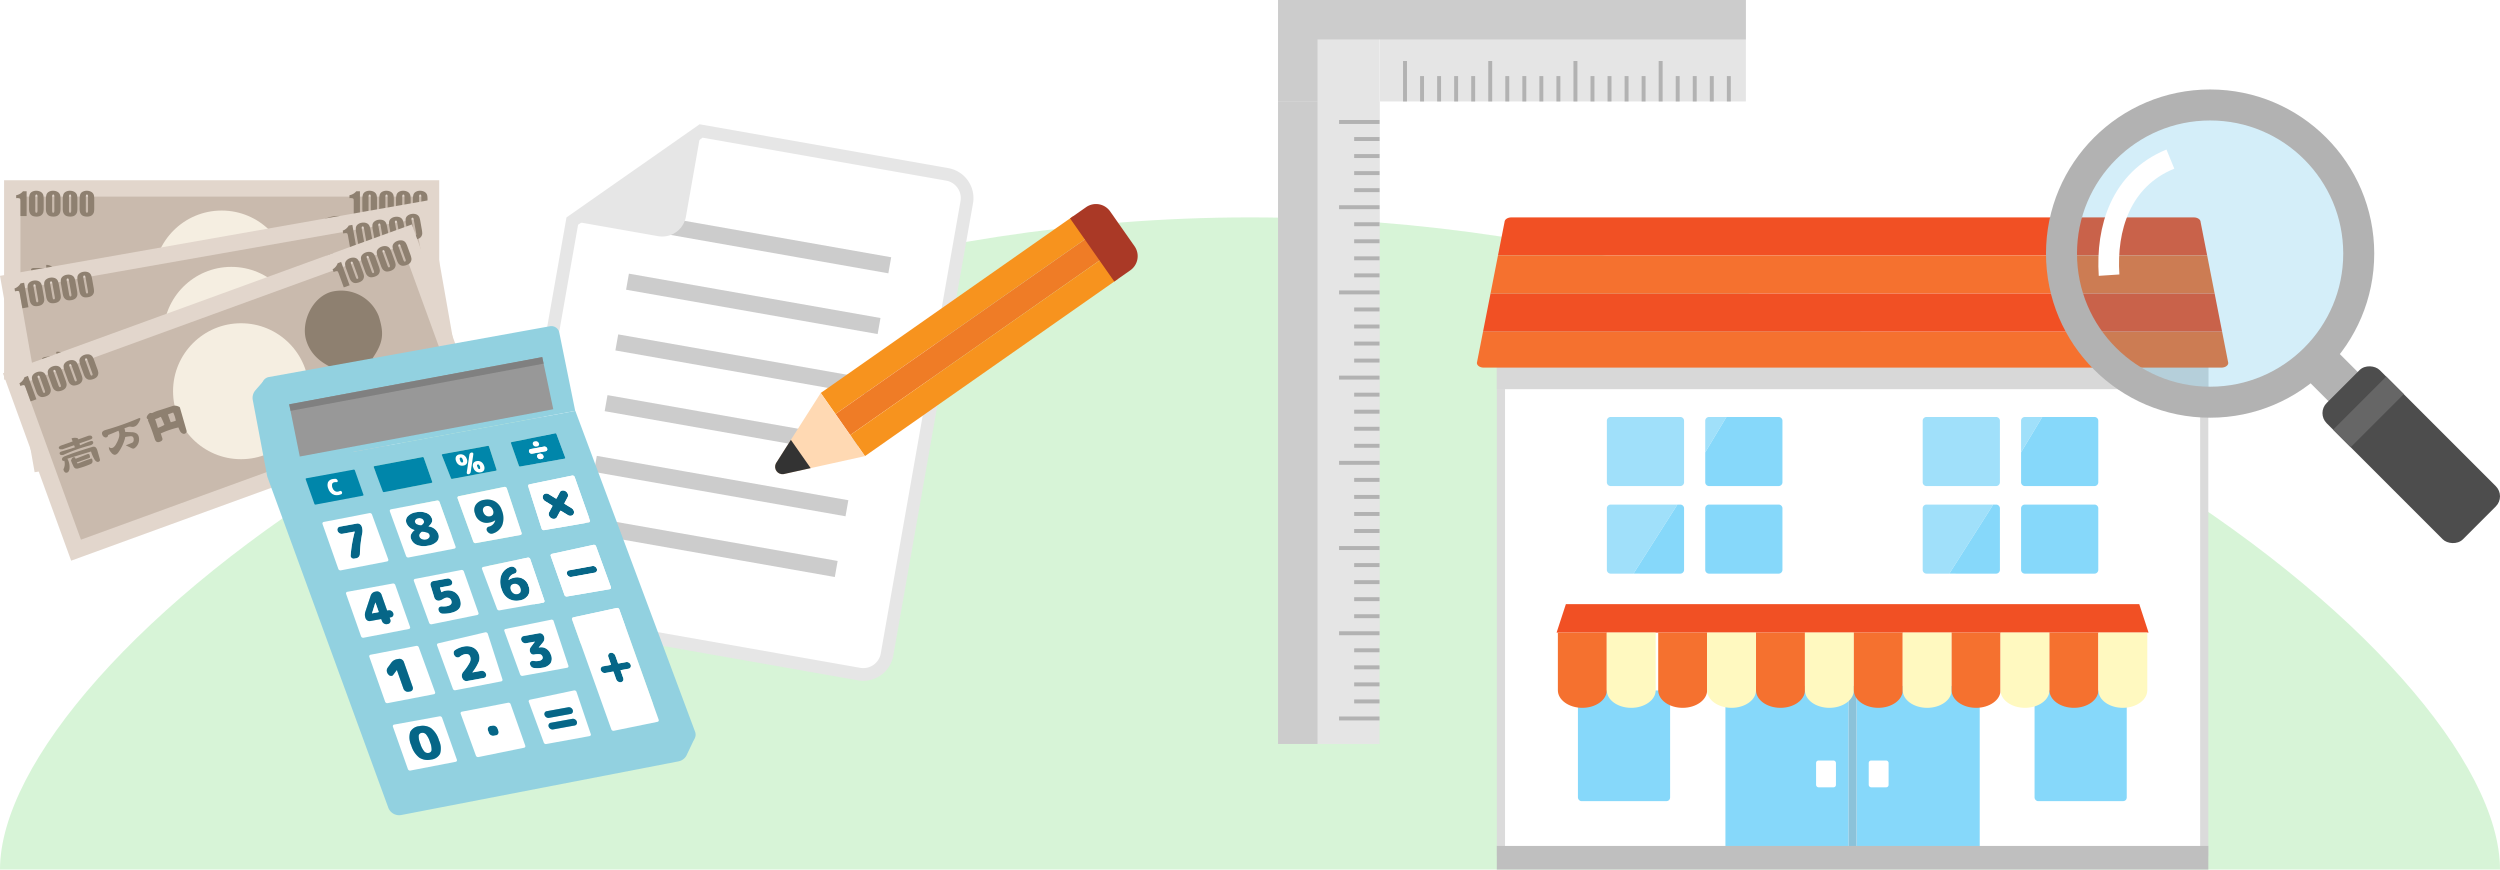 <svg xmlns="http://www.w3.org/2000/svg" xmlns:xlink="http://www.w3.org/1999/xlink" width="460" height="160" viewBox="0 0 460 160"><defs><style>.a{fill:#ffd9b3;}.b{fill:#d7f4d7;}.c,.o{fill:#fff;}.c{stroke:#e6e6e6;stroke-width:2.334px;}.ac,.c,.y{stroke-miterlimit:10;}.d{opacity:0.2;}.e{fill:#e6e6e6;}.f{fill:#f7931e;}.g{fill:#ef7c26;}.h{clip-path:url(#a);}.i{fill:#333;}.j{fill:#aa3926;}.k{fill:#c9baad;}.l{fill:#e2d6cc;}.m{fill:#f5eee1;}.n{fill:#8e8070;}.p{fill:#dbdbdb;}.q{fill:#d8d8d8;}.r{fill:#f15024;}.s{fill:#86d8fa;}.t{fill:#8bc2d9;}.u{fill:#bfbfbf;}.v{fill:#f5712f;}.w{fill:#fff9c0;}.x{fill:#a0e0fa;}.y{fill:#29abe2;fill-opacity:0.2;stroke:#b2b2b2;stroke-width:5.704px;}.z{fill:#b2b2b2;}.aa{fill:#4d4d4d;}.ab{fill:#666;}.ac{fill:none;stroke:#fff;stroke-width:3.802px;}.ad{fill:#e5e5e5;}.ae{fill:#ccc;}.af{fill:#92d1e0;}.ag{fill:#989898;}.ah{fill:gray;}.ai{fill:#0086aa;}.aj{isolation:isolate;}.ak{fill:#066687;}</style><clipPath id="a"><path class="a" d="M142.781,85.239l8.233-12.933,8.136,11.619-14.968,3.313A1.366,1.366,0,0,1,142.781,85.239Z"/></clipPath></defs><title>img_w08_01</title><path class="b" d="M460,160H0C0,121,102.975,40,230,40S460,121,460,160Z"/><path class="c" d="M97.006,113.262l61.072,10.769a4.43,4.43,0,0,0,5.132-3.593l14.674-83.22a4.429,4.429,0,0,0-3.593-5.131L129,24.1l-23.7,16.582L93.413,108.131A4.429,4.429,0,0,0,97.006,113.262Z"/><g class="d"><rect x="139.075" y="21.235" width="3" height="47" transform="translate(72.109 175.406) rotate(-80)"/><rect x="137.104" y="32.411" width="3" height="47" transform="translate(59.474 182.701) rotate(-80)"/><rect x="135.134" y="43.587" width="3" height="47" transform="translate(46.84 189.995) rotate(-80)"/><rect x="133.163" y="54.762" width="3" height="47" transform="translate(34.206 197.289) rotate(-80)"/><rect x="131.192" y="65.938" width="3" height="47" transform="translate(21.571 204.584) rotate(-80)"/><rect x="129.222" y="77.114" width="3" height="47" transform="translate(8.937 211.878) rotate(-80)"/></g><path class="e" d="M126.211,39.86,128.99,24.1,105.318,40.674l15.761,2.779A4.43,4.43,0,0,0,126.211,39.86Z"/><rect class="f" x="173.243" y="29.604" width="4.728" height="56.736" transform="translate(122.371 -119.129) rotate(55)"/><rect class="g" x="175.955" y="33.477" width="4.728" height="56.736" transform="translate(126.7 -119.699) rotate(55)"/><rect class="f" x="178.667" y="37.35" width="4.728" height="56.736" transform="translate(131.029 -120.269) rotate(55)"/><path class="a" d="M142.781,85.239l8.233-12.933,8.136,11.619-14.968,3.313A1.366,1.366,0,0,1,142.781,85.239Z"/><g class="h"><rect class="i" x="139.774" y="81.563" width="7.903" height="8.596" transform="translate(131.621 -81.119) rotate(55)"/></g><path class="j" d="M199.825,40.658h7.822a3.181,3.181,0,0,1,3.181,3.181v3.6a0,0,0,0,1,0,0H196.644a0,0,0,0,1,0,0v-3.6A3.181,3.181,0,0,1,199.825,40.658Z" transform="translate(122.96 -148.108) rotate(55)"/><rect class="k" x="2.257" y="34.67" width="77.054" height="33.679"/><path class="l" d="M77.8,36.176V66.843H3.763V36.176H77.8m3.013-3.012H.751V69.855H80.817V33.164Z"/><circle class="m" cx="40.784" cy="51.246" r="12.506"/><path class="n" d="M53.12,66.82H72.362c-.44-2.147-1.9-9.775-6.765-12.995,2.951-2.108,3.565-3.6,3.718-6.9a7.431,7.431,0,0,0-6.708-7.188c-3.756-.23-7.11,3.45-7.34,6.67s1.514,5.462,3.584,7.3C53.561,57.467,53.427,65.44,53.12,66.82Z"/><path class="n" d="M4.9,35.188V39.76H3.762V37.309a4.475,4.475,0,0,0-.025-.638.24.24,0,0,0-.14-.163,1.442,1.442,0,0,0-.51-.055H2.974V35.92a2.076,2.076,0,0,0,1.257-.732Z"/><path class="n" d="M8.038,36.736v1.525a3.57,3.57,0,0,1-.057.756,1.045,1.045,0,0,1-.234.444,1.027,1.027,0,0,1-.429.3,1.662,1.662,0,0,1-.563.09,2.093,2.093,0,0,1-.68-.095.927.927,0,0,1-.432-.3,1.249,1.249,0,0,1-.229-.422,2.644,2.644,0,0,1-.068-.7v-1.6a3.053,3.053,0,0,1,.109-.944.929.929,0,0,1,.432-.5,1.52,1.52,0,0,1,.784-.19,1.638,1.638,0,0,1,.672.132,1.114,1.114,0,0,1,.443.32,1.048,1.048,0,0,1,.2.427A3.864,3.864,0,0,1,8.038,36.736ZM6.9,36.352a1.688,1.688,0,0,0-.036-.457A.155.155,0,0,0,6.7,35.8a.163.163,0,0,0-.168.1,1.5,1.5,0,0,0-.041.451v2.231a1.678,1.678,0,0,0,.038.48.166.166,0,0,0,.166.082.16.16,0,0,0,.166-.1,1.41,1.41,0,0,0,.04-.432Z"/><path class="n" d="M11.139,36.736v1.525a3.57,3.57,0,0,1-.057.756,1.057,1.057,0,0,1-.234.444,1.024,1.024,0,0,1-.43.3,1.652,1.652,0,0,1-.562.09,2.085,2.085,0,0,1-.68-.095.927.927,0,0,1-.432-.3,1.249,1.249,0,0,1-.229-.422,2.644,2.644,0,0,1-.068-.7v-1.6a3.053,3.053,0,0,1,.109-.944.925.925,0,0,1,.432-.5,1.518,1.518,0,0,1,.784-.19,1.638,1.638,0,0,1,.672.132,1.121,1.121,0,0,1,.443.32,1.061,1.061,0,0,1,.2.427A3.864,3.864,0,0,1,11.139,36.736ZM10,36.352a1.688,1.688,0,0,0-.036-.457A.155.155,0,0,0,9.8,35.8a.163.163,0,0,0-.168.1,1.5,1.5,0,0,0-.041.451v2.231a1.678,1.678,0,0,0,.038.48.165.165,0,0,0,.165.082.161.161,0,0,0,.167-.1,1.444,1.444,0,0,0,.04-.432Z"/><path class="n" d="M14.239,36.736v1.525a3.586,3.586,0,0,1-.056.756,1.057,1.057,0,0,1-.234.444,1.024,1.024,0,0,1-.43.3,1.657,1.657,0,0,1-.562.09,2.085,2.085,0,0,1-.68-.095.927.927,0,0,1-.432-.3,1.249,1.249,0,0,1-.229-.422,2.644,2.644,0,0,1-.068-.7v-1.6a3.053,3.053,0,0,1,.109-.944.925.925,0,0,1,.432-.5,1.518,1.518,0,0,1,.784-.19,1.638,1.638,0,0,1,.672.132,1.121,1.121,0,0,1,.443.32,1.061,1.061,0,0,1,.2.427A3.883,3.883,0,0,1,14.239,36.736ZM13.1,36.352a1.7,1.7,0,0,0-.035-.457A.155.155,0,0,0,12.9,35.8a.163.163,0,0,0-.168.1,1.5,1.5,0,0,0-.041.451v2.231a1.678,1.678,0,0,0,.038.48.165.165,0,0,0,.165.082.161.161,0,0,0,.167-.1,1.451,1.451,0,0,0,.039-.432Z"/><path class="n" d="M17.34,36.736v1.525a3.656,3.656,0,0,1-.056.756,1.048,1.048,0,0,1-.235.444,1.015,1.015,0,0,1-.429.3,1.657,1.657,0,0,1-.562.09,2.1,2.1,0,0,1-.681-.095.937.937,0,0,1-.432-.3,1.264,1.264,0,0,1-.228-.422,2.6,2.6,0,0,1-.068-.7v-1.6a3.053,3.053,0,0,1,.109-.944.925.925,0,0,1,.432-.5,1.517,1.517,0,0,1,.783-.19,1.64,1.64,0,0,1,.673.132,1.121,1.121,0,0,1,.443.32,1.061,1.061,0,0,1,.2.427A3.883,3.883,0,0,1,17.34,36.736ZM16.2,36.352a1.7,1.7,0,0,0-.035-.457A.157.157,0,0,0,16,35.8a.163.163,0,0,0-.168.1,1.464,1.464,0,0,0-.041.451v2.231a1.678,1.678,0,0,0,.038.48.2.2,0,0,0,.332-.014,1.451,1.451,0,0,0,.039-.432Z"/><path class="n" d="M66.227,35.188V39.76H65.086V37.309a4.475,4.475,0,0,0-.025-.638.24.24,0,0,0-.14-.163,1.467,1.467,0,0,0-.51-.055H64.3V35.92a2.076,2.076,0,0,0,1.257-.732Z"/><path class="n" d="M69.362,36.736v1.525a3.57,3.57,0,0,1-.057.756,1.045,1.045,0,0,1-.234.444,1.027,1.027,0,0,1-.429.3,1.661,1.661,0,0,1-.562.09,2.1,2.1,0,0,1-.681-.095.927.927,0,0,1-.432-.3,1.267,1.267,0,0,1-.229-.422,2.644,2.644,0,0,1-.068-.7v-1.6a3.084,3.084,0,0,1,.109-.944.933.933,0,0,1,.432-.5A1.52,1.52,0,0,1,68,35.1a1.638,1.638,0,0,1,.672.132,1.107,1.107,0,0,1,.443.32,1.054,1.054,0,0,1,.2.427A3.864,3.864,0,0,1,69.362,36.736Zm-1.141-.384a1.75,1.75,0,0,0-.035-.457.157.157,0,0,0-.166-.091.164.164,0,0,0-.168.1,1.5,1.5,0,0,0-.041.451v2.231a1.623,1.623,0,0,0,.039.48.163.163,0,0,0,.165.082.16.16,0,0,0,.166-.1,1.405,1.405,0,0,0,.04-.432Z"/><path class="n" d="M72.463,36.736v1.525a3.57,3.57,0,0,1-.057.756,1.045,1.045,0,0,1-.234.444,1.027,1.027,0,0,1-.429.3,1.662,1.662,0,0,1-.563.09,2.093,2.093,0,0,1-.68-.095.927.927,0,0,1-.432-.3,1.249,1.249,0,0,1-.229-.422,2.644,2.644,0,0,1-.068-.7v-1.6a3.053,3.053,0,0,1,.109-.944.929.929,0,0,1,.432-.5,1.52,1.52,0,0,1,.784-.19,1.638,1.638,0,0,1,.672.132,1.114,1.114,0,0,1,.443.32,1.069,1.069,0,0,1,.2.427A3.965,3.965,0,0,1,72.463,36.736Zm-1.141-.384a1.688,1.688,0,0,0-.036-.457.155.155,0,0,0-.165-.091.163.163,0,0,0-.168.1,1.5,1.5,0,0,0-.041.451v2.231a1.678,1.678,0,0,0,.038.48.166.166,0,0,0,.166.082.16.16,0,0,0,.166-.1,1.405,1.405,0,0,0,.04-.432Z"/><path class="n" d="M75.564,36.736v1.525a3.57,3.57,0,0,1-.057.756,1.057,1.057,0,0,1-.234.444,1.024,1.024,0,0,1-.43.3,1.652,1.652,0,0,1-.562.09,2.085,2.085,0,0,1-.68-.095.927.927,0,0,1-.432-.3,1.249,1.249,0,0,1-.229-.422,2.644,2.644,0,0,1-.068-.7v-1.6a3.053,3.053,0,0,1,.109-.944.925.925,0,0,1,.432-.5,1.518,1.518,0,0,1,.784-.19,1.638,1.638,0,0,1,.672.132,1.114,1.114,0,0,1,.443.32,1.067,1.067,0,0,1,.2.427A3.864,3.864,0,0,1,75.564,36.736Zm-1.141-.384a1.688,1.688,0,0,0-.036-.457.155.155,0,0,0-.165-.091.163.163,0,0,0-.168.1,1.5,1.5,0,0,0-.041.451v2.231a1.678,1.678,0,0,0,.038.48.165.165,0,0,0,.165.082.161.161,0,0,0,.167-.1,1.439,1.439,0,0,0,.04-.432Z"/><path class="n" d="M78.664,36.736v1.525a3.586,3.586,0,0,1-.056.756,1.057,1.057,0,0,1-.234.444,1.024,1.024,0,0,1-.43.3,1.657,1.657,0,0,1-.562.09,2.085,2.085,0,0,1-.68-.095.927.927,0,0,1-.432-.3,1.249,1.249,0,0,1-.229-.422,2.644,2.644,0,0,1-.068-.7v-1.6a3.053,3.053,0,0,1,.109-.944.925.925,0,0,1,.432-.5,1.518,1.518,0,0,1,.784-.19,1.638,1.638,0,0,1,.672.132,1.121,1.121,0,0,1,.443.32,1.067,1.067,0,0,1,.2.427A3.883,3.883,0,0,1,78.664,36.736Zm-1.141-.384a1.7,1.7,0,0,0-.035-.457.155.155,0,0,0-.165-.091.163.163,0,0,0-.168.1,1.5,1.5,0,0,0-.041.451v2.231a1.678,1.678,0,0,0,.038.48.165.165,0,0,0,.165.082.162.162,0,0,0,.167-.1,1.451,1.451,0,0,0,.039-.432Z"/><path class="n" d="M22.964,50.274a.366.366,0,0,1-.1-.508,1.068,1.068,0,0,1,.454-.355.619.619,0,0,1,.463-.1c.066.023.123.068.189.091a.678.678,0,0,0,.3.005,7.415,7.415,0,0,1,1.145-.014l2.515.1a1.919,1.919,0,0,1,.428.05,1.865,1.865,0,0,1,.722.483.359.359,0,0,1,.092.114.347.347,0,0,1,.013.154l-.289,4.173a.793.793,0,0,1-.1.4.515.515,0,0,1-.684.1.956.956,0,0,1-.378-.64c-.047-.25-.039-.508-.066-.761a16.85,16.85,0,0,0-3.42-.067l-.027.856a.692.692,0,0,1-.044.264c-.1.212-.376.262-.609.26a.8.8,0,0,1-.471-.116.933.933,0,0,1-.23-.825,31.919,31.919,0,0,0-.017-3.486m1.318.212q0,.85-.07,1.7a8.539,8.539,0,0,0,1.317-.108,13.977,13.977,0,0,0-.085-1.489.163.163,0,0,0-.037-.1.158.158,0,0,0-.124-.028,3.312,3.312,0,0,1-.92.035.09.09,0,0,0-.074.005c-.021.015-.011.059.014.053m2.5-.09q-.012.78,0,1.561c.29.026.581.043.871.052a.125.125,0,0,0,.092-.022.121.121,0,0,0,.027-.067,4.764,4.764,0,0,0,.044-1.493q-.519-.009-1.038,0"/><path class="n" d="M6.384,50.093c-.13-.069-.281-.088-.417-.145a.377.377,0,0,1-.261-.323c.009-.245.335-.316.58-.314l5.111.032a1.1,1.1,0,0,1,.583.112.378.378,0,0,1,.148.514.557.557,0,0,1-.469.145l-5.413-.063"/><path class="n" d="M6.155,51.08a1,1,0,0,1-.49-.121.347.347,0,0,1-.141-.44c.093-.154.309-.162.488-.152.975.054,1.95.136,2.926.119.884-.015,1.767-.111,2.651-.079a.5.5,0,0,1,.369.119.356.356,0,0,1-.144.509,1.051,1.051,0,0,1-.6.069,29.35,29.35,0,0,0-5.177-.023"/><path class="n" d="M5.833,52.144a.283.283,0,0,1-.309-.3.457.457,0,0,1,.292-.37A1.31,1.31,0,0,1,6.3,51.4c1.72-.053,3.441.031,5.16.114a.953.953,0,0,1,.482.11c.28.182.288.582.264.915l-.1,1.481a.638.638,0,0,1-.086.332.433.433,0,0,1-.628-.008,1.142,1.142,0,0,1-.262-.65,6.1,6.1,0,0,1-.075-1.466l-4.541-.238a3.089,3.089,0,0,1-.238,1.8,1.1,1.1,0,0,1-.394.5.491.491,0,0,1-.6-.04.751.751,0,0,1-.143-.511.363.363,0,0,1,.017-.154.447.447,0,0,1,.135-.146,2.129,2.129,0,0,0,.561-1.262"/><path class="n" d="M7.02,52.469a9.91,9.91,0,0,0,.064,1.181.859.859,0,0,0,.167.489.872.872,0,0,0,.592.212,14.945,14.945,0,0,0,2.259.03.773.773,0,0,0,.44-.122.793.793,0,0,0,.22-.525c.013-.085.019-.188-.048-.241a.25.25,0,0,0-.148-.037q-1.178-.039-2.358.016a.375.375,0,0,1-.237-.042c-.066-.049-.082-.168-.009-.2l2.266.017c.115,0,.251-.01.307-.109a.513.513,0,0,0,.029-.225.7.7,0,0,0,.014-.273c-.051-.155-.257-.179-.42-.174L7.9,52.518a.273.273,0,0,0-.129-.371.446.446,0,0,0-.422.054,1.317,1.317,0,0,0-.306.321l.082.089"/><path class="n" d="M8.5,48.75l.036,1.915a3.054,3.054,0,0,0,.968-.039,10.328,10.328,0,0,0,.117-1.314.357.357,0,0,0-.032-.2.329.329,0,0,0-.119-.106,1.9,1.9,0,0,0-.846-.273c-.05,0-.119.014-.113.064"/><path class="n" d="M15.045,50.42a.426.426,0,0,1-.59.3.746.746,0,0,1-.392-.627.655.655,0,0,1,.081-.425c.173-.261.547-.265.859-.243a52.183,52.183,0,0,0,6.389.055.256.256,0,0,1,.23.064c.07.095-.019.224-.1.308a3.511,3.511,0,0,1-.748.625,1.179,1.179,0,0,1-.94.129c-.2-.068-.372-.208-.577-.258a1.407,1.407,0,0,0-.311-.028c-1.313-.018-2.7.124-4.01.134"/><path class="n" d="M17.09,50.236a1.741,1.741,0,0,1-.285,1.269,4.742,4.742,0,0,1-.9.973,1.717,1.717,0,0,1-.749.452.605.605,0,0,1-.715-.365,1.305,1.305,0,0,0,.034,1.058,1.049,1.049,0,0,0,.4.631c.348.2.771-.056,1.083-.3a8.119,8.119,0,0,0,1.678-1.669,3.367,3.367,0,0,0,.655-2.232"/><path class="n" d="M17.86,50.89c.489.168.972.356,1.445.565a1.6,1.6,0,0,1,.823.619,1.169,1.169,0,0,1,.094.713,1.994,1.994,0,0,1-1.369,1.59.576.576,0,0,1-.263.029.676.676,0,0,1-.335-.226l-.806-.83,1.147-.045a.74.74,0,0,0,.3-.057.667.667,0,0,0,.281-.4.644.644,0,0,0,0-.568.661.661,0,0,0-.4-.224,8.153,8.153,0,0,0-1.326-.238"/><rect class="k" x="4.084" y="45.031" width="77.054" height="33.679" transform="translate(-10.096 8.339) rotate(-10)"/><path class="l" d="M76.406,40.342l5.326,30.2L8.815,83.4,3.49,53.2,76.406,40.342m2.444-3.49L0,50.755,6.371,86.889l78.85-13.9L78.85,36.852Z"/><circle class="m" cx="42.565" cy="61.612" r="12.506"/><path class="n" d="M57.418,74.806l18.95-3.341c-.807-2.038-3.566-9.3-8.919-11.623,2.541-2.588,2.885-4.167,2.464-7.44a7.432,7.432,0,0,0-7.855-5.913c-3.739.426-6.4,4.632-6.07,7.843s2.439,5.116,4.8,6.569C56.228,65.519,57.48,73.394,57.418,74.806Z"/><path class="n" d="M4.441,52.028l.794,4.5-1.124.2-.426-2.414a4.271,4.271,0,0,0-.135-.624.241.241,0,0,0-.166-.136,1.442,1.442,0,0,0-.512.034l-.111.02-.093-.525a2.078,2.078,0,0,0,1.111-.939Z"/><path class="n" d="M7.8,53.008l.264,1.5a3.537,3.537,0,0,1,.076.756,1.049,1.049,0,0,1-.153.477,1.022,1.022,0,0,1-.372.367,1.659,1.659,0,0,1-.538.186,2.063,2.063,0,0,1-.686.025.936.936,0,0,1-.477-.215,1.269,1.269,0,0,1-.3-.376,2.659,2.659,0,0,1-.189-.683l-.277-1.571a3.068,3.068,0,0,1-.057-.948.935.935,0,0,1,.339-.57,1.516,1.516,0,0,1,.739-.322,1.631,1.631,0,0,1,.684.012,1.132,1.132,0,0,1,.493.239,1.067,1.067,0,0,1,.27.385A3.862,3.862,0,0,1,7.8,53.008Zm-1.191-.181a1.7,1.7,0,0,0-.114-.443.155.155,0,0,0-.178-.061.164.164,0,0,0-.149.125A1.473,1.473,0,0,0,6.2,52.9l.388,2.2a1.684,1.684,0,0,0,.12.466.164.164,0,0,0,.177.052.162.162,0,0,0,.148-.124A1.422,1.422,0,0,0,7,55.058Z"/><path class="n" d="M10.85,52.469l.265,1.5a3.6,3.6,0,0,1,.076.755,1.047,1.047,0,0,1-.154.477,1,1,0,0,1-.371.367,1.668,1.668,0,0,1-.538.187,2.124,2.124,0,0,1-.687.025.937.937,0,0,1-.476-.216,1.257,1.257,0,0,1-.3-.376,2.649,2.649,0,0,1-.189-.682L8.2,52.936a3.062,3.062,0,0,1-.057-.947.933.933,0,0,1,.338-.571A1.534,1.534,0,0,1,9.22,51.1a1.651,1.651,0,0,1,.685.013,1.121,1.121,0,0,1,.492.238,1.061,1.061,0,0,1,.271.386A3.943,3.943,0,0,1,10.85,52.469Zm-1.19-.18a1.692,1.692,0,0,0-.114-.443.156.156,0,0,0-.178-.062.165.165,0,0,0-.149.125,1.472,1.472,0,0,0,.038.451l.387,2.2a1.657,1.657,0,0,0,.121.466.2.2,0,0,0,.325-.071,1.467,1.467,0,0,0-.037-.432Z"/><path class="n" d="M13.9,51.931l.265,1.5a3.681,3.681,0,0,1,.076.756,1.05,1.05,0,0,1-.154.477,1.02,1.02,0,0,1-.371.367,1.668,1.668,0,0,1-.538.186,2.069,2.069,0,0,1-.687.025.929.929,0,0,1-.476-.215,1.269,1.269,0,0,1-.3-.376,2.647,2.647,0,0,1-.189-.683L11.254,52.4a3.067,3.067,0,0,1-.057-.948.934.934,0,0,1,.338-.57,1.524,1.524,0,0,1,.739-.322,1.635,1.635,0,0,1,.685.012,1.122,1.122,0,0,1,.492.239,1.043,1.043,0,0,1,.27.385A3.862,3.862,0,0,1,13.9,51.931Zm-1.19-.18a1.7,1.7,0,0,0-.114-.444.156.156,0,0,0-.179-.061.162.162,0,0,0-.148.125,1.472,1.472,0,0,0,.038.451l.387,2.2a1.632,1.632,0,0,0,.121.466.163.163,0,0,0,.177.052.161.161,0,0,0,.147-.124,1.422,1.422,0,0,0-.036-.432Z"/><path class="n" d="M16.958,51.392l.265,1.5a3.667,3.667,0,0,1,.076.755,1.05,1.05,0,0,1-.154.478,1.009,1.009,0,0,1-.371.366,1.645,1.645,0,0,1-.538.187,2.124,2.124,0,0,1-.687.025.937.937,0,0,1-.477-.216,1.253,1.253,0,0,1-.3-.376,2.608,2.608,0,0,1-.189-.682l-.277-1.571a3.07,3.07,0,0,1-.057-.948.928.928,0,0,1,.338-.57,1.53,1.53,0,0,1,.739-.323,1.651,1.651,0,0,1,.685.013,1.121,1.121,0,0,1,.492.238,1.07,1.07,0,0,1,.27.386A3.868,3.868,0,0,1,16.958,51.392Zm-1.19-.18a1.781,1.781,0,0,0-.114-.443.157.157,0,0,0-.179-.062.166.166,0,0,0-.149.125,1.542,1.542,0,0,0,.038.451l.388,2.2a1.621,1.621,0,0,0,.121.466.2.2,0,0,0,.324-.071,1.42,1.42,0,0,0-.036-.432Z"/><path class="n" d="M64.833,41.379l.794,4.5-1.123.2-.426-2.414a4.211,4.211,0,0,0-.136-.624.237.237,0,0,0-.166-.136,1.461,1.461,0,0,0-.511.034l-.112.02-.092-.525a2.075,2.075,0,0,0,1.11-.939Z"/><path class="n" d="M68.189,42.359l.265,1.5a3.667,3.667,0,0,1,.076.755,1.05,1.05,0,0,1-.154.477,1.02,1.02,0,0,1-.371.367,1.668,1.668,0,0,1-.538.186,2.069,2.069,0,0,1-.687.025.928.928,0,0,1-.477-.215,1.282,1.282,0,0,1-.3-.376,2.647,2.647,0,0,1-.189-.683l-.277-1.571a3.067,3.067,0,0,1-.057-.948.934.934,0,0,1,.338-.57,1.529,1.529,0,0,1,.739-.322,1.635,1.635,0,0,1,.685.012,1.122,1.122,0,0,1,.492.239,1.05,1.05,0,0,1,.27.386A3.848,3.848,0,0,1,68.189,42.359ZM67,42.179a1.679,1.679,0,0,0-.114-.443.155.155,0,0,0-.179-.062.162.162,0,0,0-.148.125,1.493,1.493,0,0,0,.037.451l.388,2.2a1.632,1.632,0,0,0,.121.466.2.2,0,0,0,.324-.071,1.426,1.426,0,0,0-.036-.433Z"/><path class="n" d="M71.243,41.82l.265,1.5a3.667,3.667,0,0,1,.076.755,1.05,1.05,0,0,1-.154.478,1.009,1.009,0,0,1-.371.366,1.645,1.645,0,0,1-.538.187,2.1,2.1,0,0,1-.687.025.937.937,0,0,1-.477-.216,1.253,1.253,0,0,1-.3-.376,2.569,2.569,0,0,1-.189-.682l-.277-1.571a3.07,3.07,0,0,1-.057-.948.928.928,0,0,1,.338-.57,1.53,1.53,0,0,1,.739-.323,1.651,1.651,0,0,1,.685.013,1.117,1.117,0,0,1,.492.239,1.058,1.058,0,0,1,.27.385A3.868,3.868,0,0,1,71.243,41.82Zm-1.19-.18a1.781,1.781,0,0,0-.114-.443.157.157,0,0,0-.179-.061.164.164,0,0,0-.149.125,1.536,1.536,0,0,0,.038.45l.388,2.2a1.643,1.643,0,0,0,.121.466.164.164,0,0,0,.177.052.161.161,0,0,0,.147-.124,1.42,1.42,0,0,0-.036-.432Z"/><path class="n" d="M74.3,41.282l.265,1.5a3.58,3.58,0,0,1,.075.755,1.049,1.049,0,0,1-.153.477,1.015,1.015,0,0,1-.372.367,1.636,1.636,0,0,1-.538.186,2.063,2.063,0,0,1-.686.025.928.928,0,0,1-.477-.215,1.269,1.269,0,0,1-.3-.376,2.649,2.649,0,0,1-.189-.682l-.277-1.572a3.067,3.067,0,0,1-.057-.948.935.935,0,0,1,.339-.57,1.529,1.529,0,0,1,.739-.322,1.647,1.647,0,0,1,.684.012,1.132,1.132,0,0,1,.493.239,1.062,1.062,0,0,1,.27.386A3.848,3.848,0,0,1,74.3,41.282Zm-1.191-.18a1.692,1.692,0,0,0-.114-.443.154.154,0,0,0-.178-.062.164.164,0,0,0-.149.125,1.506,1.506,0,0,0,.038.451l.387,2.2a1.708,1.708,0,0,0,.121.466.2.2,0,0,0,.325-.071,1.426,1.426,0,0,0-.036-.433Z"/><path class="n" d="M77.35,40.743l.265,1.5a3.6,3.6,0,0,1,.076.755,1.05,1.05,0,0,1-.154.478,1,1,0,0,1-.371.366,1.645,1.645,0,0,1-.538.187,2.1,2.1,0,0,1-.687.025.937.937,0,0,1-.476-.216,1.257,1.257,0,0,1-.3-.376,2.636,2.636,0,0,1-.189-.682L74.7,41.211a3.07,3.07,0,0,1-.057-.948.928.928,0,0,1,.339-.57,1.526,1.526,0,0,1,.738-.323,1.651,1.651,0,0,1,.685.013,1.111,1.111,0,0,1,.492.239,1.049,1.049,0,0,1,.271.385A3.964,3.964,0,0,1,77.35,40.743Zm-1.19-.18a1.7,1.7,0,0,0-.114-.443.156.156,0,0,0-.178-.061.162.162,0,0,0-.149.125,1.466,1.466,0,0,0,.038.45l.387,2.2a1.72,1.72,0,0,0,.121.466.166.166,0,0,0,.177.052.162.162,0,0,0,.148-.124,1.433,1.433,0,0,0-.037-.432Z"/><path class="n" d="M24.848,63.748a.364.364,0,0,1-.191-.482,1.055,1.055,0,0,1,.385-.428.613.613,0,0,1,.439-.178c.069.011.132.045.2.056a.669.669,0,0,0,.3-.046,7.393,7.393,0,0,1,1.125-.214l2.494-.339a1.828,1.828,0,0,1,.43-.025,1.848,1.848,0,0,1,.8.35.341.341,0,0,1,.11.1.348.348,0,0,1,.04.149l.44,4.16a.808.808,0,0,1-.028.415.515.515,0,0,1-.657.213.948.948,0,0,1-.483-.564c-.091-.238-.127-.493-.2-.738a16.872,16.872,0,0,0-3.38.528l.121.848a.667.667,0,0,1,0,.267c-.06.226-.324.324-.555.362a.794.794,0,0,1-.483-.033c-.268-.132-.333-.476-.37-.772a32.142,32.142,0,0,0-.622-3.43m1.334-.02q.144.838.227,1.685a8.4,8.4,0,0,0,1.278-.335,13.891,13.891,0,0,0-.342-1.451.169.169,0,0,0-.055-.1.159.159,0,0,0-.127-.005,3.3,3.3,0,0,1-.9.194.091.091,0,0,0-.073.017c-.018.019,0,.061.023.051m2.443-.523q.123.771.268,1.538.435-.038.867-.1a.125.125,0,0,0,.086-.038.129.129,0,0,0,.016-.07,4.836,4.836,0,0,0-.216-1.478q-.513.081-1.023.18"/><path class="n" d="M8.488,66.449c-.141-.045-.292-.038-.436-.07a.376.376,0,0,1-.313-.273c-.034-.242.275-.369.516-.41l5.039-.856a1.108,1.108,0,0,1,.594.009.38.38,0,0,1,.235.481.557.557,0,0,1-.437.224l-5.342.878"/><path class="n" d="M8.434,67.461a1.019,1.019,0,0,1-.5-.034.346.346,0,0,1-.215-.409c.065-.167.275-.213.454-.235.969-.115,1.944-.2,2.9-.39.868-.169,1.721-.417,2.6-.538a.5.5,0,0,1,.384.053.355.355,0,0,1-.053.526,1.049,1.049,0,0,1-.574.171,29.436,29.436,0,0,0-5.1.876"/><path class="n" d="M8.3,68.565a.283.283,0,0,1-.356-.24.457.457,0,0,1,.223-.415,1.306,1.306,0,0,1,.466-.162c1.685-.35,3.395-.567,5.1-.784a.959.959,0,0,1,.494.025c.307.131.384.524.419.856l.156,1.476a.638.638,0,0,1-.027.342.433.433,0,0,1-.62.1,1.147,1.147,0,0,1-.371-.595,6.119,6.119,0,0,1-.328-1.43l-4.513.554a3.087,3.087,0,0,1,.078,1.815,1.111,1.111,0,0,1-.3.562.493.493,0,0,1-.6.064.756.756,0,0,1-.23-.478.37.37,0,0,1-.009-.155A.438.438,0,0,1,8,69.933a2.121,2.121,0,0,0,.333-1.339"/><path class="n" d="M9.526,68.679A10.129,10.129,0,0,0,9.8,69.831a.853.853,0,0,0,.249.452.873.873,0,0,0,.62.107,15.023,15.023,0,0,0,2.23-.364.768.768,0,0,0,.412-.2.8.8,0,0,0,.126-.556c0-.086-.014-.188-.09-.228a.242.242,0,0,0-.151-.011q-1.168.167-2.32.425a.368.368,0,0,1-.241,0c-.073-.035-.11-.15-.044-.2l2.235-.376c.112-.019.245-.053.283-.161a.531.531,0,0,0-.011-.227.7.7,0,0,0-.034-.271c-.077-.143-.284-.131-.444-.1l-2.21.449a.272.272,0,0,0-.192-.343.443.443,0,0,0-.406.127,1.3,1.3,0,0,0-.246.368l.1.073"/><path class="n" d="M10.335,64.76l.368,1.879a3.05,3.05,0,0,0,.947-.207,10.509,10.509,0,0,0-.113-1.313.365.365,0,0,0-.065-.187.336.336,0,0,0-.136-.084,1.89,1.89,0,0,0-.881-.121c-.049,0-.114.034-.1.082"/><path class="n" d="M17.074,65.268a.425.425,0,0,1-.529.4.746.746,0,0,1-.5-.55.659.659,0,0,1,.006-.432c.125-.287.492-.356.8-.389a51.853,51.853,0,0,0,6.3-1.055.26.26,0,0,1,.238.023c.085.082.021.225-.047.322a3.517,3.517,0,0,1-.628.745,1.18,1.18,0,0,1-.9.29c-.208-.032-.4-.14-.613-.154a1.4,1.4,0,0,0-.31.027c-1.3.21-2.635.59-3.926.828"/><path class="n" d="M19.055,64.731A1.737,1.737,0,0,1,19,66.03a4.748,4.748,0,0,1-.723,1.115,1.71,1.71,0,0,1-.659.576.608.608,0,0,1-.768-.235,1.311,1.311,0,0,0,.218,1.036,1.046,1.046,0,0,0,.5.552c.376.132.749-.189,1.013-.488a8.155,8.155,0,0,0,1.363-1.936,3.373,3.373,0,0,0,.257-2.311"/><path class="n" d="M19.928,65.241q.766.122,1.521.306a1.592,1.592,0,0,1,.918.467,1.17,1.17,0,0,1,.216.686,1.99,1.99,0,0,1-1.072,1.8.563.563,0,0,1-.254.075.667.667,0,0,1-.369-.165l-.937-.676,1.12-.245a.717.717,0,0,0,.29-.108.67.67,0,0,0,.207-.439.639.639,0,0,0-.093-.56.669.669,0,0,0-.435-.151,8.187,8.187,0,0,0-1.347,0"/><rect class="k" x="5.911" y="55.392" width="77.054" height="33.679" transform="translate(-22.025 19.555) rotate(-20)"/><path class="l" d="M73.981,45.161,84.47,73.979,14.894,99.3,4.405,70.485,73.981,45.161m1.8-3.861L.544,68.685l12.549,34.478L88.331,75.779,75.782,41.3Z"/><circle class="m" cx="44.348" cy="71.985" r="12.506"/><path class="n" d="M61.266,82.4l18.082-6.581c-1.148-1.866-5.126-8.536-10.8-9.9,2.053-2.99,2.118-4.605,1.135-7.755a7.431,7.431,0,0,0-8.762-4.459c-3.609,1.068-5.5,5.673-4.617,8.778s3.291,4.615,5.866,5.636C58.482,73.46,61.083,81,61.266,82.4Z"/><path class="n" d="M5.138,69.167l1.564,4.3-1.072.391-.838-2.3a4.311,4.311,0,0,0-.242-.591.24.24,0,0,0-.187-.105,1.461,1.461,0,0,0-.5.123l-.106.038-.183-.5A2.073,2.073,0,0,0,4.507,69.4Z"/><path class="n" d="M8.614,69.549l.521,1.433a3.6,3.6,0,0,1,.206.73,1.035,1.035,0,0,1-.069.5,1.006,1.006,0,0,1-.3.426,1.65,1.65,0,0,1-.5.277,2.114,2.114,0,0,1-.672.144.94.94,0,0,1-.507-.13,1.276,1.276,0,0,1-.359-.318,2.651,2.651,0,0,1-.3-.639l-.546-1.5a3.064,3.064,0,0,1-.22-.923.934.934,0,0,1,.234-.62,1.516,1.516,0,0,1,.672-.446,1.648,1.648,0,0,1,.676-.107,1.132,1.132,0,0,1,.527.15,1.059,1.059,0,0,1,.333.333A3.948,3.948,0,0,1,8.614,69.549Zm-1.2.029a1.7,1.7,0,0,0-.189-.416.155.155,0,0,0-.187-.03.163.163,0,0,0-.124.149,1.477,1.477,0,0,0,.115.437l.763,2.1a1.7,1.7,0,0,0,.2.438.165.165,0,0,0,.184.02.161.161,0,0,0,.123-.147,1.436,1.436,0,0,0-.11-.419Z"/><path class="n" d="M11.527,68.488l.522,1.433a3.687,3.687,0,0,1,.206.731,1.051,1.051,0,0,1-.069.5,1,1,0,0,1-.3.425,1.629,1.629,0,0,1-.5.277,2.065,2.065,0,0,1-.672.144.93.93,0,0,1-.507-.129,1.25,1.25,0,0,1-.359-.319,2.613,2.613,0,0,1-.3-.639L9,69.409a3.075,3.075,0,0,1-.22-.924.929.929,0,0,1,.234-.62,1.524,1.524,0,0,1,.672-.446,1.644,1.644,0,0,1,.676-.106,1.124,1.124,0,0,1,.526.149,1.038,1.038,0,0,1,.333.333A3.869,3.869,0,0,1,11.527,68.488Zm-1.2.03a1.712,1.712,0,0,0-.189-.417.158.158,0,0,0-.187-.03.166.166,0,0,0-.125.149,1.521,1.521,0,0,0,.116.438l.763,2.1a1.661,1.661,0,0,0,.2.438.2.2,0,0,0,.307-.126,1.42,1.42,0,0,0-.111-.42Z"/><path class="n" d="M14.441,67.428l.522,1.433a3.664,3.664,0,0,1,.206.73,1.062,1.062,0,0,1-.069.5,1.006,1.006,0,0,1-.3.426,1.65,1.65,0,0,1-.5.277,2.119,2.119,0,0,1-.672.144.935.935,0,0,1-.507-.13,1.262,1.262,0,0,1-.359-.318,2.651,2.651,0,0,1-.3-.639l-.546-1.5a3.064,3.064,0,0,1-.22-.923.926.926,0,0,1,.234-.621,1.523,1.523,0,0,1,.672-.445,1.629,1.629,0,0,1,.676-.107,1.124,1.124,0,0,1,.526.15,1.056,1.056,0,0,1,.333.332A3.852,3.852,0,0,1,14.441,67.428Zm-1.2.029a1.647,1.647,0,0,0-.19-.416.154.154,0,0,0-.186-.03.163.163,0,0,0-.125.149,1.491,1.491,0,0,0,.116.437l.763,2.1a1.7,1.7,0,0,0,.2.438.164.164,0,0,0,.183.02.161.161,0,0,0,.124-.147,1.427,1.427,0,0,0-.111-.42Z"/><path class="n" d="M17.355,66.367l.522,1.433a3.582,3.582,0,0,1,.205.731,1.05,1.05,0,0,1-.068.5,1.018,1.018,0,0,1-.3.425,1.662,1.662,0,0,1-.5.277,2.092,2.092,0,0,1-.672.144.934.934,0,0,1-.507-.129,1.254,1.254,0,0,1-.36-.319,2.618,2.618,0,0,1-.3-.639l-.546-1.5a3.075,3.075,0,0,1-.22-.924.924.924,0,0,1,.234-.62,1.527,1.527,0,0,1,.671-.446,1.651,1.651,0,0,1,.677-.106,1.112,1.112,0,0,1,.526.149,1.059,1.059,0,0,1,.333.333A3.835,3.835,0,0,1,17.355,66.367Zm-1.2.03a1.74,1.74,0,0,0-.19-.417.157.157,0,0,0-.186-.03.164.164,0,0,0-.125.149,1.494,1.494,0,0,0,.116.438l.763,2.1a1.626,1.626,0,0,0,.2.438.2.2,0,0,0,.307-.127,1.416,1.416,0,0,0-.111-.419Z"/><path class="n" d="M62.764,48.193l1.564,4.3-1.072.39-.838-2.3a4.123,4.123,0,0,0-.243-.591.237.237,0,0,0-.187-.1,1.463,1.463,0,0,0-.5.123l-.107.038-.182-.5a2.073,2.073,0,0,0,.931-1.117Z"/><path class="n" d="M66.239,48.575l.522,1.433a3.664,3.664,0,0,1,.206.73,1.062,1.062,0,0,1-.069.5,1.006,1.006,0,0,1-.3.426,1.65,1.65,0,0,1-.5.277,2.119,2.119,0,0,1-.672.144.937.937,0,0,1-.507-.13,1.262,1.262,0,0,1-.359-.318A2.651,2.651,0,0,1,64.256,51l-.546-1.5a3.064,3.064,0,0,1-.22-.923.928.928,0,0,1,.234-.621,1.523,1.523,0,0,1,.672-.445,1.646,1.646,0,0,1,.676-.107,1.124,1.124,0,0,1,.526.15,1.056,1.056,0,0,1,.333.332A3.852,3.852,0,0,1,66.239,48.575Zm-1.2.029a1.7,1.7,0,0,0-.189-.416.156.156,0,0,0-.187-.03.163.163,0,0,0-.125.149,1.491,1.491,0,0,0,.116.437l.763,2.1a1.7,1.7,0,0,0,.2.438.164.164,0,0,0,.183.02.161.161,0,0,0,.124-.147,1.416,1.416,0,0,0-.111-.419Z"/><path class="n" d="M69.153,47.514l.522,1.433a3.669,3.669,0,0,1,.206.731,1.063,1.063,0,0,1-.069.5,1.009,1.009,0,0,1-.3.425,1.662,1.662,0,0,1-.5.277,2.092,2.092,0,0,1-.672.144.937.937,0,0,1-.507-.129,1.25,1.25,0,0,1-.359-.319,2.576,2.576,0,0,1-.3-.639l-.546-1.5a3.075,3.075,0,0,1-.22-.924.924.924,0,0,1,.234-.62,1.527,1.527,0,0,1,.671-.446,1.651,1.651,0,0,1,.677-.106,1.112,1.112,0,0,1,.526.149,1.048,1.048,0,0,1,.333.333A3.835,3.835,0,0,1,69.153,47.514Zm-1.2.03a1.661,1.661,0,0,0-.19-.417.157.157,0,0,0-.186-.03.164.164,0,0,0-.125.149,1.529,1.529,0,0,0,.116.438l.763,2.1a1.626,1.626,0,0,0,.2.438.2.2,0,0,0,.307-.127,1.416,1.416,0,0,0-.111-.419Z"/><path class="n" d="M72.067,46.454l.522,1.433a3.577,3.577,0,0,1,.2.73,1.048,1.048,0,0,1-.068.5,1.015,1.015,0,0,1-.3.426,1.684,1.684,0,0,1-.5.277,2.119,2.119,0,0,1-.672.144.935.935,0,0,1-.507-.13,1.267,1.267,0,0,1-.36-.318,2.649,2.649,0,0,1-.3-.64l-.546-1.5a3.034,3.034,0,0,1-.22-.923.926.926,0,0,1,.234-.621,1.525,1.525,0,0,1,.671-.445,1.636,1.636,0,0,1,.677-.107,1.124,1.124,0,0,1,.526.15,1.066,1.066,0,0,1,.333.332A3.852,3.852,0,0,1,72.067,46.454Zm-1.2.029a1.762,1.762,0,0,0-.19-.417.155.155,0,0,0-.186-.029.163.163,0,0,0-.125.149,1.491,1.491,0,0,0,.116.437l.763,2.1a1.662,1.662,0,0,0,.2.438.164.164,0,0,0,.183.02.161.161,0,0,0,.124-.147,1.427,1.427,0,0,0-.111-.42Z"/><path class="n" d="M74.981,45.393l.522,1.433a3.582,3.582,0,0,1,.2.731,1.044,1.044,0,0,1-.068.5,1.015,1.015,0,0,1-.3.426,1.662,1.662,0,0,1-.5.277,2.092,2.092,0,0,1-.672.144.926.926,0,0,1-.507-.13,1.252,1.252,0,0,1-.36-.318,2.637,2.637,0,0,1-.3-.639l-.546-1.5a3.084,3.084,0,0,1-.221-.924.93.93,0,0,1,.235-.62,1.527,1.527,0,0,1,.671-.446,1.632,1.632,0,0,1,.677-.106,1.116,1.116,0,0,1,.526.149,1.059,1.059,0,0,1,.333.333A3.908,3.908,0,0,1,74.981,45.393Zm-1.2.029a1.7,1.7,0,0,0-.189-.416.155.155,0,0,0-.186-.03.163.163,0,0,0-.125.149,1.491,1.491,0,0,0,.116.437l.763,2.1a1.644,1.644,0,0,0,.2.438.163.163,0,0,0,.183.021.161.161,0,0,0,.124-.148,1.416,1.416,0,0,0-.111-.419Z"/><path class="n" d="M27.27,77.165A.365.365,0,0,1,27,76.724a1.053,1.053,0,0,1,.3-.488.613.613,0,0,1,.4-.252c.07,0,.138.021.208.02a.677.677,0,0,0,.285-.1A7.407,7.407,0,0,1,29.27,75.5l2.4-.768a1.914,1.914,0,0,1,.42-.1,1.867,1.867,0,0,1,.843.207.343.343,0,0,1,.126.076.332.332,0,0,1,.064.14l1.157,4.02a.815.815,0,0,1,.043.413.514.514,0,0,1-.609.325.951.951,0,0,1-.574-.472c-.131-.219-.21-.464-.322-.693a16.873,16.873,0,0,0-3.237,1.107l.267.814a.663.663,0,0,1,.048.263c-.019.233-.262.375-.483.452a.8.8,0,0,1-.482.052c-.286-.083-.41-.411-.5-.7a31.951,31.951,0,0,0-1.208-3.27m1.311-.251c.191.533.363,1.074.515,1.619a8.4,8.4,0,0,0,1.2-.551,14.159,14.159,0,0,0-.589-1.37.124.124,0,0,0-.2-.069,3.317,3.317,0,0,1-.852.348.093.093,0,0,0-.069.029c-.014.022.01.06.032.046m2.315-.939q.255.738.531,1.468.421-.113.836-.249a.123.123,0,0,0,.079-.052.126.126,0,0,0,0-.072,4.772,4.772,0,0,0-.47-1.418c-.327.112-.652.231-.976.354"/><path class="n" d="M11.628,82.666c-.146-.02-.294.014-.441.007a.379.379,0,0,1-.356-.214c-.076-.233.207-.412.438-.494l4.813-1.718a1.1,1.1,0,0,1,.587-.094.38.38,0,0,1,.315.433c-.05.162-.231.239-.392.3l-5.108,1.792"/><path class="n" d="M11.751,83.672a1.02,1.02,0,0,1-.5.054.346.346,0,0,1-.283-.366c.035-.175.234-.257.406-.309.935-.282,1.879-.539,2.791-.889.825-.316,1.622-.709,2.464-.981a.506.506,0,0,1,.387-.014.356.356,0,0,1,.039.528,1.046,1.046,0,0,1-.536.267,29.4,29.4,0,0,0-4.872,1.75"/><path class="n" d="M11.811,84.782a.283.283,0,0,1-.392-.174.46.46,0,0,1,.148-.448A1.3,1.3,0,0,1,12,83.92c1.6-.637,3.245-1.148,4.888-1.658a.957.957,0,0,1,.491-.061c.325.076.469.449.561.77l.41,1.427a.635.635,0,0,1,.033.341.433.433,0,0,1-.593.207,1.142,1.142,0,0,1-.468-.521,6.134,6.134,0,0,1-.572-1.352L12.4,84.4a3.078,3.078,0,0,1,.392,1.774,1.1,1.1,0,0,1-.2.606.493.493,0,0,1-.575.167.759.759,0,0,1-.309-.432.361.361,0,0,1-.037-.151.446.446,0,0,1,.077-.183,2.125,2.125,0,0,0,.095-1.377"/><path class="n" d="M13.038,84.682a9.811,9.811,0,0,0,.465,1.087.853.853,0,0,0,.324.4.875.875,0,0,0,.629,0,14.927,14.927,0,0,0,2.133-.745.772.772,0,0,0,.371-.265.793.793,0,0,0,.027-.569c-.017-.084-.046-.183-.127-.209a.24.24,0,0,0-.151.015q-1.122.366-2.211.821a.37.37,0,0,1-.237.042c-.079-.023-.135-.129-.079-.189l2.136-.759c.108-.038.232-.1.251-.208a.527.527,0,0,0-.05-.221.7.7,0,0,0-.08-.261c-.1-.128-.3-.08-.455-.021l-2.1.826a.273.273,0,0,0-.248-.305.447.447,0,0,0-.379.2,1.324,1.324,0,0,0-.177.405l.107.056"/><path class="n" d="M13.154,80.682l.689,1.786a3.041,3.041,0,0,0,.9-.367,10.6,10.6,0,0,0-.34-1.275.355.355,0,0,0-.1-.172.333.333,0,0,0-.148-.059,1.892,1.892,0,0,0-.888.033c-.048.014-.107.054-.085.1"/><path class="n" d="M19.878,80.012c.072.248-.193.5-.451.484a.747.747,0,0,1-.583-.455.662.662,0,0,1-.069-.428c.073-.3.423-.435.724-.521a52.021,52.021,0,0,0,6.023-2.134.255.255,0,0,1,.237-.018c.1.065.06.217.01.324a3.522,3.522,0,0,1-.489.843,1.18,1.18,0,0,1-.84.443c-.211,0-.42-.068-.63-.045a1.38,1.38,0,0,0-.3.08c-1.241.432-2.492,1.038-3.723,1.5"/><path class="n" d="M21.737,79.139a1.743,1.743,0,0,1,.167,1.29,4.741,4.741,0,0,1-.519,1.224,1.7,1.7,0,0,1-.549.681.606.606,0,0,1-.8-.1,1.3,1.3,0,0,0,.394.983,1.049,1.049,0,0,0,.589.457c.394.065.705-.317.913-.657a8.083,8.083,0,0,0,1.006-2.143,3.368,3.368,0,0,0-.148-2.321"/><path class="n" d="M22.685,79.49q.776-.014,1.55.037a1.6,1.6,0,0,1,.986.3,1.171,1.171,0,0,1,.332.638,1.991,1.991,0,0,1-.743,1.962.568.568,0,0,1-.237.117.668.668,0,0,1-.392-.1l-1.041-.5,1.062-.435a.736.736,0,0,0,.266-.157.671.671,0,0,0,.128-.469.643.643,0,0,0-.189-.535.667.667,0,0,0-.455-.073,8.168,8.168,0,0,0-1.327.23"/><rect class="o" x="276.171" y="68.014" width="129.405" height="88.748"/><path class="p" d="M404.824,68.766V156.01h-127.9V68.766h127.9m1.5-1.5H275.419v90.252H406.328V67.262Z"/><rect class="q" x="275.415" y="67.262" width="130.917" height="4.349"/><polygon class="r" points="395.335 116.396 286.412 116.396 288.122 111.158 393.624 111.158 395.335 116.396"/><rect class="s" x="290.338" y="127.04" width="16.961" height="20.37" rx="0.647"/><rect class="s" x="374.36" y="127.04" width="16.961" height="20.37" rx="0.647"/><rect class="s" x="317.479" y="126.212" width="22.669" height="31.302"/><rect class="s" x="341.599" y="126.212" width="22.669" height="31.302"/><rect class="t" x="340.148" y="126.212" width="1.451" height="31.302"/><rect class="o" x="334.158" y="139.933" width="3.656" height="4.935" rx="0.437"/><rect class="o" x="343.846" y="139.933" width="3.656" height="4.935" rx="0.437"/><rect class="u" x="275.415" y="155.651" width="130.917" height="4.349"/><path class="v" d="M309.61,130.242h0c-2.475,0-4.5-1.451-4.5-3.224V116.4h9v10.622C314.109,128.791,312.085,130.242,309.61,130.242Z"/><path class="w" d="M318.609,130.242h0c-2.475,0-4.5-1.451-4.5-3.224V116.4h9v10.622C323.108,128.791,321.083,130.242,318.609,130.242Z"/><path class="v" d="M327.607,130.242h0c-2.474,0-4.5-1.451-4.5-3.224V116.4h9v10.622C332.107,128.791,330.082,130.242,327.607,130.242Z"/><path class="w" d="M336.606,130.242h0c-2.475,0-4.5-1.451-4.5-3.224V116.4h9v10.622C341.105,128.791,339.081,130.242,336.606,130.242Z"/><path class="v" d="M345.605,130.242h0c-2.475,0-4.5-1.451-4.5-3.224V116.4h9v10.622C350.1,128.791,348.079,130.242,345.605,130.242Z"/><path class="w" d="M354.6,130.242h0c-2.474,0-4.5-1.451-4.5-3.224V116.4h9v10.622C359.1,128.791,357.078,130.242,354.6,130.242Z"/><path class="v" d="M363.6,130.242h0c-2.475,0-4.5-1.451-4.5-3.224V116.4h9v10.622C368.1,128.791,366.077,130.242,363.6,130.242Z"/><path class="w" d="M372.6,130.242h0c-2.475,0-4.5-1.451-4.5-3.224V116.4h9v10.622C377.1,128.791,375.075,130.242,372.6,130.242Z"/><path class="v" d="M381.6,130.242h0c-2.474,0-4.5-1.451-4.5-3.224V116.4h9v10.622C386.1,128.791,384.074,130.242,381.6,130.242Z"/><path class="w" d="M390.6,130.242h0c-2.475,0-4.5-1.451-4.5-3.224V116.4h9v10.622C395.1,128.791,393.073,130.242,390.6,130.242Z"/><path class="r" d="M404.913,40.861c0-.475-.563-.861-1.258-.861H278.091c-.694,0-1.257.386-1.257.861L275.628,47h130.49Z"/><path class="v" d="M271.746,66.782c0,.476.563.861,1.258.861H408.743c.694,0,1.257-.385,1.257-.861l-1.133-5.771H272.879Z"/><polygon class="v" points="406.118 47.004 275.628 47.004 274.254 54.008 407.493 54.008 406.118 47.004"/><polygon class="r" points="274.254 54.008 272.879 61.011 408.867 61.011 407.493 54.008 274.254 54.008"/><path class="x" d="M296.325,89.434h12.881a.7.7,0,0,0,.663-.726V77.452a.7.7,0,0,0-.663-.726H296.325a.7.7,0,0,0-.662.726V88.708A.7.7,0,0,0,296.325,89.434Z"/><path class="x" d="M313.764,77.452v5.776l3.9-6.5h-3.237A.7.7,0,0,0,313.764,77.452Z"/><path class="s" d="M313.764,88.708a.7.7,0,0,0,.663.726h12.88a.7.7,0,0,0,.663-.726V77.452a.7.7,0,0,0-.663-.726h-9.643l-3.9,6.5Z"/><path class="x" d="M295.663,93.567v11.256a.7.7,0,0,0,.662.726h4.237l8.081-12.707H296.325A.7.7,0,0,0,295.663,93.567Z"/><path class="s" d="M309.206,105.549a.7.7,0,0,0,.663-.726V93.567a.7.7,0,0,0-.663-.725h-.563l-8.081,12.707Z"/><path class="s" d="M327.307,92.842h-12.88a.7.7,0,0,0-.663.725v11.256a.7.7,0,0,0,.663.726h12.88a.7.7,0,0,0,.663-.726V93.567A.7.7,0,0,0,327.307,92.842Z"/><path class="v" d="M291.148,130.242h0c-2.474,0-4.5-1.451-4.5-3.224V116.4h9v10.622C295.648,128.791,293.623,130.242,291.148,130.242Z"/><path class="w" d="M300.147,130.242h0c-2.475,0-4.5-1.451-4.5-3.224V116.4h9v10.622C304.646,128.791,302.622,130.242,300.147,130.242Z"/><path class="x" d="M354.439,89.434H367.32a.7.7,0,0,0,.663-.726V77.452a.7.7,0,0,0-.663-.726H354.439a.7.7,0,0,0-.663.726V88.708A.7.7,0,0,0,354.439,89.434Z"/><path class="x" d="M371.877,77.452v5.776l3.9-6.5H372.54A.7.7,0,0,0,371.877,77.452Z"/><path class="s" d="M371.877,88.708a.7.7,0,0,0,.663.726h12.881a.7.7,0,0,0,.663-.726V77.452a.7.7,0,0,0-.663-.726h-9.643l-3.9,6.5Z"/><path class="x" d="M353.776,93.567v11.256a.7.7,0,0,0,.663.726h4.236l8.081-12.707H354.439A.7.7,0,0,0,353.776,93.567Z"/><path class="s" d="M367.32,105.549a.7.7,0,0,0,.663-.726V93.567a.7.7,0,0,0-.663-.725h-.564l-8.081,12.707Z"/><path class="s" d="M385.421,92.842H372.54a.7.7,0,0,0-.663.725v11.256a.7.7,0,0,0,.663.726h12.881a.7.7,0,0,0,.663-.726V93.567A.7.7,0,0,0,385.421,92.842Z"/><circle class="y" cx="406.661" cy="46.661" r="27.346"/><rect class="z" x="431.955" y="59.705" width="7.605" height="32.104" transform="translate(74.061 330.315) rotate(-45)"/><rect class="aa" x="436.759" y="65.935" width="13.816" height="35.463" rx="2.63" transform="translate(70.786 338.225) rotate(-45)"/><rect class="ab" x="428.882" y="73.508" width="13.816" height="4.563" transform="translate(74.049 330.348) rotate(-45)"/><path class="ac" d="M388.069,50.629c-.571-8.619,2.154-17.618,11.28-21.357"/><rect class="ad" x="235.165" width="18.667" height="118.222"/><rect class="ae" x="235.165" width="7.259" height="118.222"/><rect class="ad" x="235.165" y="18.667" width="18.667" height="118.222"/><rect class="ae" x="235.165" y="18.667" width="7.259" height="118.222"/><rect class="z" x="249.165" y="25.216" width="4.667" height="0.727"/><rect class="z" x="249.165" y="28.352" width="4.667" height="0.727"/><rect class="z" x="249.165" y="31.489" width="4.667" height="0.725"/><rect class="z" x="249.165" y="34.626" width="4.667" height="0.725"/><rect class="z" x="249.165" y="40.896" width="4.667" height="0.726"/><rect class="z" x="249.165" y="44.032" width="4.667" height="0.726"/><rect class="z" x="249.165" y="47.168" width="4.667" height="0.726"/><rect class="z" x="249.165" y="50.303" width="4.667" height="0.726"/><rect class="z" x="249.165" y="56.575" width="4.667" height="0.727"/><rect class="z" x="249.165" y="59.711" width="4.667" height="0.726"/><rect class="z" x="249.165" y="62.847" width="4.667" height="0.728"/><rect class="z" x="249.165" y="65.985" width="4.667" height="0.726"/><rect class="z" x="246.388" y="22.08" width="7.444" height="0.729"/><rect class="z" x="246.388" y="37.76" width="7.444" height="0.726"/><rect class="z" x="246.388" y="53.439" width="7.444" height="0.725"/><rect class="z" x="246.388" y="69.118" width="7.444" height="0.726"/><rect class="z" x="249.165" y="72.255" width="4.667" height="0.726"/><rect class="z" x="249.165" y="75.388" width="4.667" height="0.729"/><rect class="z" x="249.165" y="78.527" width="4.667" height="0.725"/><rect class="z" x="249.165" y="81.662" width="4.667" height="0.725"/><rect class="z" x="249.165" y="87.934" width="4.667" height="0.726"/><rect class="z" x="249.165" y="91.069" width="4.667" height="0.727"/><rect class="z" x="249.165" y="94.207" width="4.667" height="0.726"/><rect class="z" x="249.165" y="97.342" width="4.667" height="0.725"/><rect class="z" x="249.165" y="103.612" width="4.667" height="0.728"/><rect class="z" x="249.165" y="106.751" width="4.667" height="0.725"/><rect class="z" x="249.165" y="109.884" width="4.667" height="0.726"/><rect class="z" x="249.165" y="113.02" width="4.667" height="0.726"/><rect class="z" x="249.165" y="119.293" width="4.667" height="0.726"/><rect class="z" x="249.165" y="122.428" width="4.667" height="0.727"/><rect class="z" x="249.165" y="125.563" width="4.667" height="0.725"/><rect class="z" x="249.165" y="128.699" width="4.667" height="0.726"/><rect class="z" x="246.388" y="84.798" width="7.444" height="0.726"/><rect class="z" x="246.388" y="100.477" width="7.444" height="0.727"/><rect class="z" x="246.388" y="116.156" width="7.444" height="0.727"/><rect class="z" x="246.388" y="131.836" width="7.444" height="0.725"/><rect class="ad" x="253.832" width="67.407" height="18.667"/><rect class="ae" x="241.387" width="79.852" height="7.259"/><rect class="z" x="317.741" y="14" width="0.726" height="4.667"/><rect class="z" x="314.603" y="14" width="0.729" height="4.667"/><rect class="z" x="311.468" y="14" width="0.725" height="4.667"/><rect class="z" x="308.333" y="14" width="0.725" height="4.667"/><rect class="z" x="302.06" y="14" width="0.726" height="4.667"/><rect class="z" x="298.925" y="14" width="0.727" height="4.667"/><rect class="z" x="295.788" y="14" width="0.726" height="4.667"/><rect class="z" x="292.654" y="14" width="0.725" height="4.667"/><rect class="z" x="286.381" y="14" width="0.728" height="4.667"/><rect class="z" x="283.245" y="14" width="0.725" height="4.667"/><rect class="z" x="280.112" y="14" width="0.726" height="4.667"/><rect class="z" x="276.975" y="14" width="0.726" height="4.667"/><rect class="z" x="270.702" y="14" width="0.726" height="4.667"/><rect class="z" x="267.565" y="14" width="0.727" height="4.667"/><rect class="z" x="264.432" y="14" width="0.725" height="4.667"/><rect class="z" x="261.295" y="14" width="0.726" height="4.667"/><rect class="z" x="305.197" y="11.223" width="0.726" height="7.444"/><rect class="z" x="289.517" y="11.223" width="0.727" height="7.444"/><rect class="z" x="273.838" y="11.223" width="0.727" height="7.444"/><rect class="z" x="258.16" y="11.223" width="0.725" height="7.444"/><path class="af" d="M127.772,135.935l-1.361,2.865a2.13,2.13,0,0,1-1.571,1.292l-50.991,9.869A2.134,2.134,0,0,1,71.44,148.6L49.24,87.865a2.16,2.16,0,0,1-.093-.335L46.512,73.611a2.135,2.135,0,0,1,.5-1.816L48.7,69.85"/><path class="af" d="M105.837,75.6,102.911,61.2a1.491,1.491,0,0,0-1.727-1.171L49.466,69.375a1.492,1.492,0,0,0-1.2,1.752L51.1,85.718Z"/><polygon class="ag" points="101.804 75.301 99.771 65.707 53.212 74.394 55.159 84 101.804 75.301"/><polygon class="ah" points="100.025 66.907 99.771 65.707 53.212 74.394 53.464 75.599 100.025 66.907"/><path class="af" d="M51.053,85.705l54.811-10.1L127.9,134.654a1.492,1.492,0,0,1-1.129,1.989l-52.078,9.513a1.492,1.492,0,0,1-1.667-.95Zm69.936,47.108a.286.286,0,0,0,.2-.395l-7.239-20.278a.418.418,0,0,0-.447-.273l-8.041,1.735a.285.285,0,0,0-.2.394l7.211,20.2a.419.419,0,0,0,.447.273l8.066-1.653m-28.544-7.826-2.686-8.362a.418.418,0,0,0-.45-.284l-8.683,2.032a.286.286,0,0,0-.2.394l2.9,7.968a.418.418,0,0,0,.446.271l8.46-1.635a.284.284,0,0,0,.211-.384M71.228,103.3a.286.286,0,0,0,.207-.4l-2.987-8.226a.416.416,0,0,0-.445-.27l-8.451,1.632a.286.286,0,0,0-.209.394l2.9,8.241a.419.419,0,0,0,.448.274l8.532-1.647m8.612,24.431a.285.285,0,0,0,.207-.4l-2.987-8.226a.415.415,0,0,0-.446-.27l-8.45,1.632a.285.285,0,0,0-.208.394l2.9,8.24a.419.419,0,0,0,.448.275l8.532-1.648m3.977-27.185-2.939-8.172a.417.417,0,0,0-.447-.272l-8.484,1.609a.287.287,0,0,0-.208.4l2.977,8.194a.417.417,0,0,0,.446.271l8.448-1.632a.286.286,0,0,0,.207-.4m12.151-2.5-2.707-8.174a.419.419,0,0,0-.449-.281L84.4,91.3a.285.285,0,0,0-.2.4l2.893,7.963a.418.418,0,0,0,.446.27l8.217-1.5a.284.284,0,0,0,.215-.387m8.612,24.432-2.707-8.174a.417.417,0,0,0-.449-.281l-8.412,1.714a.285.285,0,0,0-.2.4L95.7,124.1a.418.418,0,0,0,.446.27l8.217-1.5a.284.284,0,0,0,.214-.387M76.367,106.52a.285.285,0,0,0-.207.4l2.8,7.683a.418.418,0,0,0,.446.27l8.425-1.718a.284.284,0,0,0,.2-.392l-2.684-7.614a.418.418,0,0,0-.447-.275l-8.532,1.649m20.275,30.671-2.684-7.614a.418.418,0,0,0-.446-.274l-8.533,1.648a.286.286,0,0,0-.207.4l2.795,7.683a.418.418,0,0,0,.447.27l8.424-1.716a.285.285,0,0,0,.2-.394m-12.584,2.583-2.716-7.7a.416.416,0,0,0-.446-.274l-8.385,1.532a.285.285,0,0,0-.212.394l2.745,7.787a.418.418,0,0,0,.448.274l8.358-1.615a.285.285,0,0,0,.208-.394M63.687,109.29l2.745,7.788a.419.419,0,0,0,.448.274l8.358-1.616a.284.284,0,0,0,.208-.394l-2.716-7.7a.415.415,0,0,0-.446-.273L63.9,108.9a.285.285,0,0,0-.212.394m44.86-13.554-2.806-7.96a.418.418,0,0,0-.447-.275l-7.9,1.621a.284.284,0,0,0-.208.382l2.473,7.756a.419.419,0,0,0,.447.285l8.226-1.414a.285.285,0,0,0,.215-.395m.15,39.318-2.614-7.742a.415.415,0,0,0-.448-.278l-8.129,1.719a.286.286,0,0,0-.2.4l2.754,7.482a.419.419,0,0,0,.445.27l7.981-1.458a.285.285,0,0,0,.213-.39m-20-30.333,2.754,7.321a.418.418,0,0,0,.443.267l8.056-1.426a.285.285,0,0,0,.214-.391l-2.6-7.615a.418.418,0,0,0-.449-.278L88.9,104.32a.288.288,0,0,0-.2.4m12.636-2.414,2.529,7.175a.417.417,0,0,0,.444.274l7.878-1.35a.285.285,0,0,0,.213-.4l-2.726-7.493a.419.419,0,0,0-.447-.27l-7.69,1.671a.284.284,0,0,0-.2.392M68.878,85.771a.141.141,0,0,0-.1.2l1.654,4.444a.205.205,0,0,0,.218.132l8.778-1.709a.14.14,0,0,0,.1-.194l-1.554-4.409a.206.206,0,0,0-.219-.136l-8.877,1.674M56.253,88.2l1.59,4.511a.205.205,0,0,0,.22.135l8.7-1.642a.14.14,0,0,0,.1-.194L65.3,86.547a.205.205,0,0,0-.22-.135l-8.718,1.593a.14.14,0,0,0-.1.194m37.76-6.654L95.478,85.7a.205.205,0,0,0,.22.135l8.2-1.445a.141.141,0,0,0,.105-.2l-1.617-4.338a.206.206,0,0,0-.22-.132l-8.051,1.629a.14.14,0,0,0-.1.194m-12.6,2.02a.141.141,0,0,0-.1.2l1.664,4.223a.2.2,0,0,0,.218.129l8.068-1.509a.14.14,0,0,0,.105-.19l-1.378-4.24a.206.206,0,0,0-.223-.14l-8.352,1.526"/><path class="o" d="M61.214,88.144a3.552,3.552,0,0,1,.466-.052.423.423,0,0,1,.28.095.525.525,0,0,1,.185.25.2.2,0,0,1-.031.208.226.226,0,0,1-.135.08.282.282,0,0,1-.066,0,1.625,1.625,0,0,0-.377.028.5.5,0,0,0-.409.3.959.959,0,0,0,.048.663,1.183,1.183,0,0,0,.412.6.748.748,0,0,0,.586.13,1.515,1.515,0,0,0,.35-.1.288.288,0,0,1,.063-.02.285.285,0,0,1,.17.024.288.288,0,0,1,.165.172.4.4,0,0,1,0,.281.28.28,0,0,1-.182.174,3.264,3.264,0,0,1-.448.114,1.592,1.592,0,0,1-1.16-.189,1.9,1.9,0,0,1-.755-1.033,1.484,1.484,0,0,1-.028-1.156A1.1,1.1,0,0,1,61.214,88.144Z"/><path class="ai" d="M65.076,86.412a.2.2,0,0,1,.219.135l1.573,4.462a.14.14,0,0,1-.1.194l-8.7,1.642a.206.206,0,0,1-.221-.135L56.252,88.2a.14.14,0,0,1,.1-.194ZM62.924,90.8a.4.4,0,0,0,0-.281.288.288,0,0,0-.165-.172.285.285,0,0,0-.17-.024.288.288,0,0,0-.063.02,1.515,1.515,0,0,1-.35.1.748.748,0,0,1-.586-.13,1.183,1.183,0,0,1-.412-.6.959.959,0,0,1-.048-.663.5.5,0,0,1,.409-.3,1.625,1.625,0,0,1,.377-.028.282.282,0,0,0,.066,0,.226.226,0,0,0,.135-.08.2.2,0,0,0,.031-.208.525.525,0,0,0-.185-.25.423.423,0,0,0-.28-.095,3.552,3.552,0,0,0-.466.052,1.1,1.1,0,0,0-.863.569,1.484,1.484,0,0,0,.028,1.156,1.9,1.9,0,0,0,.755,1.033,1.592,1.592,0,0,0,1.16.189,3.264,3.264,0,0,0,.448-.114.28.28,0,0,0,.182-.174"/><path class="ai" d="M77.753,84.1a.207.207,0,0,1,.221.136l1.555,4.409a.14.14,0,0,1-.1.194l-8.776,1.709a.207.207,0,0,1-.221-.132l-1.654-4.444a.141.141,0,0,1,.1-.2Z"/><g class="aj"><path class="ai" d="M87.92,85.432a.244.244,0,0,1,.22.067.867.867,0,0,1,.181.335.726.726,0,0,1,.062.357.168.168,0,0,1-.149.134.247.247,0,0,1-.221-.067.838.838,0,0,1-.185-.334.727.727,0,0,1-.059-.357A.174.174,0,0,1,87.92,85.432Z"/><path class="o" d="M88.54,84.987a1.335,1.335,0,0,1,.527.713,1.007,1.007,0,0,1,.008.806.826.826,0,0,1-.635.4,1.127,1.127,0,0,1-.826-.136,1.312,1.312,0,0,1-.529-.711,1.008,1.008,0,0,1-.007-.808.829.829,0,0,1,.636-.406A1.117,1.117,0,0,1,88.54,84.987Zm-.157,1.2a.726.726,0,0,0-.062-.357.867.867,0,0,0-.181-.335.244.244,0,0,0-.22-.067.174.174,0,0,0-.151.135.727.727,0,0,0,.059.357.838.838,0,0,0,.185.334.247.247,0,0,0,.221.067.168.168,0,0,0,.149-.134"/><path class="o" d="M87.015,83.33a.253.253,0,0,1,.087.225l-.483,3.274a.482.482,0,0,1-.137.288.525.525,0,0,1-.289.15.282.282,0,0,1-.318-.3l.482-3.274a.493.493,0,0,1,.137-.289.533.533,0,0,1,.29-.149A.255.255,0,0,1,87.015,83.33Z"/></g><g class="aj"><path class="o" d="M85.893,84.46a1,1,0,0,1,.006.806.828.828,0,0,1-.636.406,1.116,1.116,0,0,1-.826-.139,1.326,1.326,0,0,1-.526-.711,1.01,1.01,0,0,1-.009-.805.823.823,0,0,1,.634-.406,1.123,1.123,0,0,1,.828.139A1.311,1.311,0,0,1,85.893,84.46Zm-.686.494a.714.714,0,0,0-.058-.358.846.846,0,0,0-.185-.334.249.249,0,0,0-.222-.067.169.169,0,0,0-.149.135.748.748,0,0,0,.062.356.88.88,0,0,0,.182.335.244.244,0,0,0,.22.067.171.171,0,0,0,.15-.134"/><path class="ai" d="M84.742,84.2a.249.249,0,0,1,.222.067.846.846,0,0,1,.185.334.714.714,0,0,1,.058.358.171.171,0,0,1-.15.134.244.244,0,0,1-.22-.067.88.88,0,0,1-.182-.335.748.748,0,0,1-.062-.356A.169.169,0,0,1,84.742,84.2Z"/></g><path class="ai" d="M89.764,82.039a.206.206,0,0,1,.222.14l1.378,4.241a.139.139,0,0,1-.105.189l-8.067,1.509a.205.205,0,0,1-.219-.129l-1.664-4.223a.141.141,0,0,1,.1-.2Zm-3.282,5.078a.482.482,0,0,0,.137-.288l.483-3.274a.253.253,0,0,0-.087-.225.255.255,0,0,0-.231-.077.533.533,0,0,0-.29.149.493.493,0,0,0-.137.289l-.482,3.274a.282.282,0,0,0,.318.3.525.525,0,0,0,.289-.15m-2.045-1.584a1.116,1.116,0,0,0,.826.139.828.828,0,0,0,.636-.406,1,1,0,0,0-.006-.806,1.311,1.311,0,0,0-.529-.71,1.123,1.123,0,0,0-.828-.139.823.823,0,0,0-.634.406,1.01,1.01,0,0,0,.009.805,1.326,1.326,0,0,0,.526.711m4.638.973a1.007,1.007,0,0,0-.008-.806,1.335,1.335,0,0,0-.527-.713,1.117,1.117,0,0,0-.826-.139.829.829,0,0,0-.636.406,1.008,1.008,0,0,0,.007.808,1.312,1.312,0,0,0,.529.711,1.127,1.127,0,0,0,.826.136.826.826,0,0,0,.635-.4"/><path class="o" d="M98.689,82.166a.533.533,0,0,1-.383-.079.6.6,0,0,1-.257-.313.428.428,0,0,1,.022-.363.382.382,0,0,1,.281-.2l.167-.03a.525.525,0,0,1,.382.079.588.588,0,0,1,.258.312.439.439,0,0,1-.019.363.381.381,0,0,1-.284.2Z"/><g class="aj"><path class="ai" d="M102.386,79.854,104,84.192a.141.141,0,0,1-.1.2l-8.2,1.446a.208.208,0,0,1-.22-.136l-1.465-4.155a.141.141,0,0,1,.1-.194l8.048-1.628A.205.205,0,0,1,102.386,79.854Zm-1.729,2.989a.377.377,0,0,0,.016-.321.518.518,0,0,0-.227-.277.467.467,0,0,0-.338-.07l-2.494.455a.335.335,0,0,0-.246.177.388.388,0,0,0-.016.321.526.526,0,0,0,.225.278.456.456,0,0,0,.335.07l2.494-.456a.335.335,0,0,0,.251-.177m-.7,1.4a.431.431,0,0,0,.019-.363.582.582,0,0,0-.257-.312.531.531,0,0,0-.382-.08l-.167.031a.382.382,0,0,0-.281.2.428.428,0,0,0-.022.363.586.586,0,0,0,.257.312.527.527,0,0,0,.382.08l.168-.031a.382.382,0,0,0,.283-.2m-1.881-2.829a.428.428,0,0,0-.022.363.6.6,0,0,0,.257.313.533.533,0,0,0,.383.079l.167-.031a.381.381,0,0,0,.284-.2.439.439,0,0,0,.019-.363.588.588,0,0,0-.258-.312.525.525,0,0,0-.382-.079l-.167.03a.382.382,0,0,0-.281.2"/><path class="o" d="M99.332,83.485a.531.531,0,0,1,.382.08.582.582,0,0,1,.257.312.431.431,0,0,1-.019.363.382.382,0,0,1-.283.2l-.168.031a.527.527,0,0,1-.382-.08.586.586,0,0,1-.257-.312.428.428,0,0,1,.022-.363.382.382,0,0,1,.281-.2Z"/><path class="o" d="M100.446,82.245a.518.518,0,0,1,.227.277.377.377,0,0,1-.016.321.335.335,0,0,1-.251.177l-2.494.456a.456.456,0,0,1-.335-.07.526.526,0,0,1-.225-.278.388.388,0,0,1,.016-.321.335.335,0,0,1,.246-.177l2.494-.455A.467.467,0,0,1,100.446,82.245Z"/></g><path class="ak" d="M65.676,96.332a.722.722,0,0,1,.526.112.818.818,0,0,1,.352.426,2.342,2.342,0,0,1,.092,1.285,22.069,22.069,0,0,0-.421,3.754.836.836,0,0,1-.2.535.82.82,0,0,1-.5.283l-.362.066a.522.522,0,0,1-.458-.133.494.494,0,0,1-.185-.43,23.722,23.722,0,0,1,.743-4.366.088.088,0,0,0-.007-.042c0-.01-.013-.014-.029-.011l-2.237.409a.731.731,0,0,1-.525-.109.8.8,0,0,1-.352-.425.6.6,0,0,1,.03-.5.517.517,0,0,1,.384-.278Z"/><path class="o" d="M68.448,94.676l2.987,8.226a.286.286,0,0,1-.207.4L62.7,104.947a.42.42,0,0,1-.451-.274l-2.9-8.241a.285.285,0,0,1,.209-.393L68,94.407A.417.417,0,0,1,68.448,94.676Zm-1.8,3.479a2.342,2.342,0,0,0-.092-1.285.818.818,0,0,0-.352-.426.722.722,0,0,0-.526-.112l-3.151.576a.517.517,0,0,0-.384.278.6.6,0,0,0-.03.5.8.8,0,0,0,.352.425.731.731,0,0,0,.525.109l2.237-.409c.016,0,.025,0,.029.011a.088.088,0,0,1,.007.042,23.722,23.722,0,0,0-.743,4.366.494.494,0,0,0,.185.43.522.522,0,0,0,.458.133l.362-.066a.82.82,0,0,0,.5-.283.836.836,0,0,0,.2-.535,22.069,22.069,0,0,1,.421-3.754"/><g class="aj"><path class="o" d="M76.684,96.47a.633.633,0,0,1-.3-.348.489.489,0,0,1,.071-.477.778.778,0,0,1,.516-.286,1.043,1.043,0,0,1,.641.07.69.69,0,0,1,.38.4.53.53,0,0,1,0,.4,1.164,1.164,0,0,1-.4.41.194.194,0,0,1-.079.034.271.271,0,0,1-.076,0A2.274,2.274,0,0,1,76.684,96.47Z"/><path class="o" d="M78.711,98.046a.652.652,0,0,1,.327.382.537.537,0,0,1-.1.541.924.924,0,0,1-.586.325,1.21,1.21,0,0,1-.73-.084.775.775,0,0,1-.446-.442.627.627,0,0,1-.013-.432,1.3,1.3,0,0,1,.386-.462.22.22,0,0,1,.1-.044.228.228,0,0,1,.064,0A3.742,3.742,0,0,1,78.711,98.046Z"/><path class="ak" d="M78.882,96.865a2.163,2.163,0,0,1,1.753,1.357,1.322,1.322,0,0,1-.214,1.371,2.76,2.76,0,0,1-1.678.8,3.506,3.506,0,0,1-2.007-.128,1.872,1.872,0,0,1-1.1-1.135,1.125,1.125,0,0,1,0-.8,2.034,2.034,0,0,1,.639-.781c0-.027-.006-.033-.011-.032a2.2,2.2,0,0,1-1.475-1.279,1.192,1.192,0,0,1,.229-1.23,2.567,2.567,0,0,1,1.562-.758,3.26,3.26,0,0,1,1.874.13,1.709,1.709,0,0,1,1.015,1,.974.974,0,0,1-.007.7,2.005,2.005,0,0,1-.593.734c-.005,0-.005.009,0,.022S78.876,96.866,78.882,96.865Zm.058,2.1a.537.537,0,0,0,.1-.541.652.652,0,0,0-.327-.382,3.742,3.742,0,0,0-1-.218.228.228,0,0,0-.064,0,.22.22,0,0,0-.1.044,1.3,1.3,0,0,0-.386.462.627.627,0,0,0,.013.432.775.775,0,0,0,.446.442,1.21,1.21,0,0,0,.73.084.924.924,0,0,0,.586-.325m-2.489-3.324a.489.489,0,0,0-.071.477.633.633,0,0,0,.3.348,2.274,2.274,0,0,0,.745.2.271.271,0,0,0,.076,0,.194.194,0,0,0,.079-.034,1.164,1.164,0,0,0,.4-.41.53.53,0,0,0,0-.4.69.69,0,0,0-.38-.4,1.043,1.043,0,0,0-.641-.07.778.778,0,0,0-.516.286"/><path class="o" d="M80.878,92.374l2.939,8.172a.286.286,0,0,1-.207.4l-8.445,1.632a.418.418,0,0,1-.449-.271L71.74,94.109a.286.286,0,0,1,.208-.4L80.43,92.1A.418.418,0,0,1,80.878,92.374Zm-.457,7.219a1.322,1.322,0,0,0,.214-1.371,2.163,2.163,0,0,0-1.753-1.357c-.006,0-.011,0-.016-.018s0-.021,0-.022a2.005,2.005,0,0,0,.593-.734.974.974,0,0,0,.007-.7,1.709,1.709,0,0,0-1.015-1,3.26,3.26,0,0,0-1.874-.13,2.567,2.567,0,0,0-1.562.758,1.192,1.192,0,0,0-.229,1.23,2.2,2.2,0,0,0,1.475,1.279s.009,0,.013.015a2.185,2.185,0,0,0-.641.8,1.125,1.125,0,0,0,0,.8,1.872,1.872,0,0,0,1.1,1.135,3.506,3.506,0,0,0,2.007.128,2.76,2.76,0,0,0,1.678-.8"/></g><path class="o" d="M92.805,89.592a.419.419,0,0,1,.456.279l2.707,8.174a.285.285,0,0,1-.214.388l-8.217,1.5a.419.419,0,0,1-.447-.271L84.2,91.7a.284.284,0,0,1,.2-.395ZM92.429,96.6a3.816,3.816,0,0,0-.1-2.734,2.728,2.728,0,0,0-3.242-1.894,2.216,2.216,0,0,0-1.539.9A1.75,1.75,0,0,0,87.4,94.5a2.2,2.2,0,0,0,2.725,1.639l.032,0a2.109,2.109,0,0,0,.955-.43c-.068.585-.48.986-1.215,1.217a.486.486,0,0,0-.325.315.538.538,0,0,0,.058.475,1.059,1.059,0,0,0,.449.416.747.747,0,0,0,.472.076.645.645,0,0,0,.084-.021A2.747,2.747,0,0,0,92.429,96.6"/><g class="aj"><path class="o" d="M89.489,93.122a1.019,1.019,0,0,1,.736.126,1.186,1.186,0,0,1,.484.647.913.913,0,0,1,0,.741.736.736,0,0,1-.562.366,1,1,0,0,1-.739-.133,1.208,1.208,0,0,1-.485-.648.9.9,0,0,1,0-.735A.745.745,0,0,1,89.489,93.122Z"/><path class="ak" d="M91.069,92.264a2.844,2.844,0,0,1,1.256,1.6,3.816,3.816,0,0,1,.1,2.734,2.747,2.747,0,0,1-1.794,1.583.645.645,0,0,1-.084.021.747.747,0,0,1-.472-.076,1.059,1.059,0,0,1-.449-.416.538.538,0,0,1-.058-.475.486.486,0,0,1,.325-.315,1.547,1.547,0,0,0,1.236-1.205,2.43,2.43,0,0,1-.976.418l-.032,0A2.2,2.2,0,0,1,87.4,94.5a1.75,1.75,0,0,1,.144-1.627,2.216,2.216,0,0,1,1.539-.9A2.85,2.85,0,0,1,91.069,92.264Zm-.355,2.372a.913.913,0,0,0,0-.741,1.186,1.186,0,0,0-.484-.647,1.019,1.019,0,0,0-.736-.126.745.745,0,0,0-.564.364.9.9,0,0,0,0,.735,1.208,1.208,0,0,0,.485.648,1,1,0,0,0,.739.133.736.736,0,0,0,.562-.366"/></g><path class="ak" d="M103.446,90.255a.864.864,0,0,1,.621.129.951.951,0,0,1,.408.5.705.705,0,0,1-.019.575l-.6,1.121a.1.1,0,0,0,0,.075.132.132,0,0,0,.051.066l1.271.779a.943.943,0,0,1,.4.5.711.711,0,0,1-.032.577.6.6,0,0,1-.454.321.812.812,0,0,1-.6-.123L103.22,94a.1.1,0,0,0-.079-.014.081.081,0,0,0-.06.039l-.6,1.121a.607.607,0,0,1-.448.321.867.867,0,0,1-.62-.131.951.951,0,0,1-.407-.5.686.686,0,0,1,.028-.575l.6-1.122a.093.093,0,0,0,0-.075.119.119,0,0,0-.05-.065l-1.272-.779a.926.926,0,0,1-.411-.5.711.711,0,0,1,.031-.577.6.6,0,0,1,.454-.322.844.844,0,0,1,.611.123l1.271.779a.113.113,0,0,0,.079.014.082.082,0,0,0,.06-.039l.6-1.122A.581.581,0,0,1,103.446,90.255Z"/><path class="o" d="M105.287,87.5a.419.419,0,0,1,.455.273l2.806,7.96a.286.286,0,0,1-.212.395l-8.23,1.414a.418.418,0,0,1-.447-.285L97.186,89.5a.284.284,0,0,1,.208-.382Zm.26,7.078a.711.711,0,0,0,.032-.577.943.943,0,0,0-.4-.5l-1.271-.779a.132.132,0,0,1-.051-.066.1.1,0,0,1,0-.075l.6-1.121a.705.705,0,0,0,.019-.575.951.951,0,0,0-.408-.5.861.861,0,0,0-.608-.132.591.591,0,0,0-.45.321l-.6,1.122a.082.082,0,0,1-.06.039.113.113,0,0,1-.079-.014L101,90.941a.844.844,0,0,0-.611-.123.6.6,0,0,0-.454.322.715.715,0,0,0-.032.577.932.932,0,0,0,.412.5l1.272.779a.119.119,0,0,1,.05.065.093.093,0,0,1,0,.075l-.6,1.122a.686.686,0,0,0-.028.575.951.951,0,0,0,.407.5.857.857,0,0,0,.61.132.61.61,0,0,0,.458-.322l.6-1.121a.081.081,0,0,1,.06-.039.1.1,0,0,1,.079.014l1.271.779a.812.812,0,0,0,.6.123.6.6,0,0,0,.454-.321"/><path class="o" d="M77.06,119.108l2.987,8.226a.285.285,0,0,1-.207.4l-8.529,1.647a.419.419,0,0,1-.451-.274l-2.9-8.24a.285.285,0,0,1,.208-.394l8.447-1.632A.418.418,0,0,1,77.06,119.108ZM75.929,126.4l-1.615-4.583a.876.876,0,0,0-.375-.459.767.767,0,0,0-.559-.119l-.323.059a1.679,1.679,0,0,0-1.066.662l-.682.942a.873.873,0,0,0-.137.553,1.07,1.07,0,0,0,.226.58l.081.088a.6.6,0,0,0,.44.247.562.562,0,0,0,.149,0,.421.421,0,0,0,.267-.169l.681-.924,1.219,3.437a.857.857,0,0,0,.375.455.771.771,0,0,0,.556.116l.323-.059a.557.557,0,0,0,.413-.293.628.628,0,0,0,.027-.528"/><path class="ak" d="M85.291,118.973a2.733,2.733,0,0,1,1.78.186,2.1,2.1,0,0,1,1.031,1.224,2.01,2.01,0,0,1,0,1.358,8.435,8.435,0,0,1-1.178,1.964l0,.018,1.618-.287a.727.727,0,0,1,.525.108.808.808,0,0,1,.352.429.588.588,0,0,1-.029.5.527.527,0,0,1-.386.275l-3.065.56a.724.724,0,0,1-.524-.109.81.81,0,0,1-.353-.429,1.1,1.1,0,0,1,.156-1.126,9.479,9.479,0,0,0,1.221-1.772,1.373,1.373,0,0,0,.074-1.027c-.145-.41-.474-.569-.99-.475a2.341,2.341,0,0,0-.951.489.5.5,0,0,1-.229.1.626.626,0,0,1-.243-.006.7.7,0,0,1-.442-.289.926.926,0,0,1-.187-.579.556.556,0,0,1,.248-.463A4.193,4.193,0,0,1,85.291,118.973Z"/><path class="o" d="M89.294,116.344a.42.42,0,0,1,.465.281l2.686,8.362a.285.285,0,0,1-.211.385l-8.458,1.633a.417.417,0,0,1-.448-.27l-2.9-7.968a.285.285,0,0,1,.195-.394Zm.095,8.128a.588.588,0,0,0,.029-.5.808.808,0,0,0-.352-.429.727.727,0,0,0-.525-.108l-1.607.293-.009-.024a8.435,8.435,0,0,0,1.178-1.964,2.01,2.01,0,0,0,0-1.358,2.1,2.1,0,0,0-1.031-1.224,2.733,2.733,0,0,0-1.78-.186,4.193,4.193,0,0,0-1.573.653.556.556,0,0,0-.248.463.926.926,0,0,0,.187.579.7.7,0,0,0,.442.289.626.626,0,0,0,.243.006.5.5,0,0,0,.229-.1,2.341,2.341,0,0,1,.951-.489c.516-.094.845.065.99.475a1.373,1.373,0,0,1-.074,1.027,9.479,9.479,0,0,1-1.221,1.772,1.1,1.1,0,0,0-.156,1.126.81.81,0,0,0,.353.429.724.724,0,0,0,.524.109l3.065-.56a.527.527,0,0,0,.386-.275"/><path class="ak" d="M99.2,116.518a.724.724,0,0,1,.527.112.82.82,0,0,1,.351.426,1.084,1.084,0,0,1-.165,1.128l-.774.942c-.006,0-.007.006,0,.017l.129-.015a1.706,1.706,0,0,1,1.259.242,2.067,2.067,0,0,1,.844,1.111,1.7,1.7,0,0,1-.07,1.57,2.235,2.235,0,0,1-1.537.817,4.818,4.818,0,0,1-1.546.036.77.77,0,0,1-.493-.276.837.837,0,0,1-.209-.524.446.446,0,0,1,.189-.4.562.562,0,0,1,.231-.1.749.749,0,0,1,.241,0,2.715,2.715,0,0,0,.933.009l.04-.008a.982.982,0,0,0,.6-.288.482.482,0,0,0,.071-.5.62.62,0,0,0-.431-.428,3.011,3.011,0,0,0-1.117.055.59.59,0,0,1-.429-.088.65.65,0,0,1-.288-.351.943.943,0,0,1,.116-.932l.742-.987,0-.017-1.61.285a.725.725,0,0,1-.525-.108.8.8,0,0,1-.351-.425.6.6,0,0,1,.025-.5.52.52,0,0,1,.388-.28Z"/><path class="o" d="M101.418,114.023a.418.418,0,0,1,.455.28l2.707,8.174a.284.284,0,0,1-.214.387l-8.217,1.5a.418.418,0,0,1-.446-.27l-2.894-7.962a.285.285,0,0,1,.2-.4Zm-.125,8.028a1.7,1.7,0,0,0,.07-1.57,2.067,2.067,0,0,0-.844-1.111,1.706,1.706,0,0,0-1.259-.242l-.118.021c-.015-.017-.014-.022-.008-.023l.774-.942a1.084,1.084,0,0,0,.165-1.128.82.82,0,0,0-.351-.426.724.724,0,0,0-.527-.112l-2.86.522a.52.52,0,0,0-.388.28.6.6,0,0,0-.025.5.8.8,0,0,0,.351.425.725.725,0,0,0,.525.108l1.6-.292.008.024-.742.987a.943.943,0,0,0-.116.932.65.65,0,0,0,.288.351.59.59,0,0,0,.429.088,3.011,3.011,0,0,1,1.117-.055.62.62,0,0,1,.431.428.482.482,0,0,1-.071.5.982.982,0,0,1-.6.288l-.04.008a2.715,2.715,0,0,1-.933-.009.749.749,0,0,0-.241,0,.562.562,0,0,0-.231.1.446.446,0,0,0-.189.4.837.837,0,0,0,.209.524.77.77,0,0,0,.493.276,4.818,4.818,0,0,0,1.546-.036,2.235,2.235,0,0,0,1.537-.817"/><path class="o" d="M72.284,107.365a.415.415,0,0,1,.446.273l2.716,7.7a.284.284,0,0,1-.208.394l-8.355,1.615a.419.419,0,0,1-.451-.273l-2.745-7.788a.285.285,0,0,1,.212-.394Zm.039,5.943a.587.587,0,0,0,.021-.485.773.773,0,0,0-.339-.415.7.7,0,0,0-.506-.1l-.173.031a.1.1,0,0,1-.125-.071l-1.007-2.855a.867.867,0,0,0-.375-.459.765.765,0,0,0-.558-.119l-.158.028a1.086,1.086,0,0,0-.9.76l-.972,2.928a1.777,1.777,0,0,0,.03,1.2.8.8,0,0,0,.341.419.692.692,0,0,0,.507.107l1.953-.357a.1.1,0,0,1,.118.072l.1.28a.859.859,0,0,0,.374.455.774.774,0,0,0,.557.116l.158-.029a.555.555,0,0,0,.412-.293.628.628,0,0,0,.028-.528l-.1-.28c-.016-.06.006-.095.063-.1l.174-.032a.5.5,0,0,0,.375-.268"/><path class="ak" d="M72.005,112.408a.773.773,0,0,1,.339.415.587.587,0,0,1-.021.485.5.5,0,0,1-.375.268l-.174.032c-.057.01-.079.045-.063.1l.1.28a.632.632,0,0,1-.028.528.555.555,0,0,1-.412.293l-.158.029a.774.774,0,0,1-.557-.116.859.859,0,0,1-.374-.455l-.1-.28a.1.1,0,0,0-.118-.072l-1.953.357a.692.692,0,0,1-.507-.107.8.8,0,0,1-.341-.419,1.777,1.777,0,0,1-.03-1.2l.972-2.928a1.086,1.086,0,0,1,.9-.76l.158-.028a.765.765,0,0,1,.558.119.867.867,0,0,1,.375.459l1.007,2.855a.1.1,0,0,0,.125.071l.173-.031A.7.7,0,0,1,72.005,112.408Zm-2.333.137-.586-1.664-.011-.007c-.011,0-.015.006-.013.011l-.612,1.951-.005.009,0,.009.01.006,1.158-.211c.058-.011.077-.045.056-.1"/><path class="o" d="M69.062,110.885c0-.005,0-.009.013-.011l.011.007.586,1.664c.021.059,0,.093-.056.1l-1.158.211-.01-.006,0-.009.005-.009Z"/><g class="aj"><path class="ak" d="M82.294,106.451a.723.723,0,0,1,.526.112.822.822,0,0,1,.353.43.592.592,0,0,1-.028.494.523.523,0,0,1-.389.275l-1.725.315c-.063.012-.084.05-.061.114l.228.767h.042a2.132,2.132,0,0,1,.689-.262,2.408,2.408,0,0,1,1.666.219,2.293,2.293,0,0,1,1.015,1.3q.75,2.127-1.913,2.614a5.848,5.848,0,0,1-1.268.087.724.724,0,0,1-.511-.235.883.883,0,0,1-.259-.519.5.5,0,0,1,.16-.438.586.586,0,0,1,.293-.143.687.687,0,0,1,.177-.01,3.858,3.858,0,0,0,.873-.024q1.165-.213.873-1.045a.758.758,0,0,0-.371-.446.954.954,0,0,0-.625-.07.673.673,0,0,0-.115.03,3.289,3.289,0,0,0-.482.25,1.819,1.819,0,0,1-.554.237l-.079.015a.75.75,0,0,1-.544-.118.783.783,0,0,1-.354-.459l-.67-2.184a.646.646,0,0,1,.041-.54.582.582,0,0,1,.428-.3Z"/><path class="o" d="M84.9,104.872a.417.417,0,0,1,.449.274l2.684,7.614a.284.284,0,0,1-.2.393l-8.419,1.716a.42.42,0,0,1-.452-.269l-2.8-7.683a.286.286,0,0,1,.208-.4Zm-2.2,7.958q2.664-.487,1.913-2.614a2.293,2.293,0,0,0-1.015-1.3,2.408,2.408,0,0,0-1.666-.219,2.132,2.132,0,0,0-.689.262l-.031.006-.239-.774c-.023-.064,0-.1.061-.114l1.725-.315a.523.523,0,0,0,.389-.275.592.592,0,0,0,.028-.494.822.822,0,0,0-.353-.43.723.723,0,0,0-.526-.112l-2.584.472a.582.582,0,0,0-.428.3.646.646,0,0,0-.041.54l.67,2.184a.783.783,0,0,0,.354.459.75.75,0,0,0,.544.118l.079-.015a1.819,1.819,0,0,0,.554-.237,3.289,3.289,0,0,1,.482-.25.673.673,0,0,1,.115-.03.954.954,0,0,1,.625.07.758.758,0,0,1,.371.446q.294.833-.873,1.045a3.858,3.858,0,0,1-.873.024.684.684,0,0,0-.177.01.586.586,0,0,0-.293.143.5.5,0,0,0-.16.438.883.883,0,0,0,.259.519.724.724,0,0,0,.511.235,5.848,5.848,0,0,0,1.268-.087"/></g><path class="o" d="M94.536,107.44a1.019,1.019,0,0,1,.736.126,1.132,1.132,0,0,1,.473.616.98.98,0,0,1,.016.772.72.72,0,0,1-.559.374.991.991,0,0,1-.741-.137,1.281,1.281,0,0,1-.5-.684.854.854,0,0,1,.008-.7A.748.748,0,0,1,94.536,107.44Z"/><path class="ak" d="M94.579,106.3a2.171,2.171,0,0,1,2.694,1.6,1.794,1.794,0,0,1-.129,1.667,2.219,2.219,0,0,1-1.539.9,2.849,2.849,0,0,1-1.986-.293,2.91,2.91,0,0,1-1.271-1.641,3.845,3.845,0,0,1-.118-2.681,2.65,2.65,0,0,1,1.723-1.57.713.713,0,0,1,.1-.026.788.788,0,0,1,.467.067,1,1,0,0,1,.466.417.526.526,0,0,1,.056.471.517.517,0,0,1-.331.32,1.491,1.491,0,0,0-1.154,1.2A2.553,2.553,0,0,1,94.579,106.3Zm1.182,2.653a.98.98,0,0,0-.016-.772,1.132,1.132,0,0,0-.473-.616,1.019,1.019,0,0,0-.736-.126.748.748,0,0,0-.564.363.854.854,0,0,0-.008.7,1.281,1.281,0,0,0,.5.684.991.991,0,0,0,.741.137.72.72,0,0,0,.559-.374"/><path class="o" d="M97.109,102.6a.418.418,0,0,1,.457.276l2.6,7.615a.284.284,0,0,1-.211.39l-8.059,1.428a.419.419,0,0,1-.442-.268L88.7,104.721a.287.287,0,0,1,.2-.4Zm.035,6.968a1.794,1.794,0,0,0,.129-1.667,2.171,2.171,0,0,0-2.694-1.6,2.231,2.231,0,0,0-1,.446,1.437,1.437,0,0,1,1.133-1.211.517.517,0,0,0,.331-.32.526.526,0,0,0-.056-.471,1,1,0,0,0-.466-.417.788.788,0,0,0-.467-.067.713.713,0,0,0-.1.026,2.65,2.65,0,0,0-1.723,1.57,3.845,3.845,0,0,0,.118,2.681,2.91,2.91,0,0,0,1.271,1.641,2.849,2.849,0,0,0,1.986.293,2.216,2.216,0,0,0,1.539-.9"/><path class="ak" d="M108.994,104.153a.682.682,0,0,1,.492.1.754.754,0,0,1,.33.4.554.554,0,0,1-.025.464.493.493,0,0,1-.366.259l-4.27.78a.678.678,0,0,1-.493-.1.755.755,0,0,1-.33-.4.554.554,0,0,1,.025-.464.494.494,0,0,1,.366-.258Z"/><path class="o" d="M109.67,100.515l2.727,7.492a.285.285,0,0,1-.211.4l-7.881,1.351a.418.418,0,0,1-.444-.274l-2.529-7.175a.286.286,0,0,1,.2-.392l7.68-1.669A.42.42,0,0,1,109.67,100.515Zm.121,4.6a.554.554,0,0,0,.025-.464.754.754,0,0,0-.33-.4.682.682,0,0,0-.492-.1l-4.271.78a.494.494,0,0,0-.366.258.554.554,0,0,0-.025.464.755.755,0,0,0,.33.4.683.683,0,0,0,.493.1l4.27-.78a.493.493,0,0,0,.366-.259"/><g class="aj"><path class="o" d="M77.576,134.848a.871.871,0,0,1,.817.272,4.024,4.024,0,0,1,.721,1.4,3.516,3.516,0,0,1,.3,1.486.6.6,0,0,1-.537.524.87.87,0,0,1-.818-.276,4.058,4.058,0,0,1-.723-1.408,3.5,3.5,0,0,1-.3-1.483A.6.6,0,0,1,77.576,134.848Z"/><path class="o" d="M80.9,131.8a.416.416,0,0,1,.446.274l2.716,7.7a.285.285,0,0,1-.208.394L75.5,141.783a.418.418,0,0,1-.451-.274L72.3,133.722a.285.285,0,0,1,.212-.394Zm.076,6.892a3.49,3.49,0,0,0-.2-2.466,4.4,4.4,0,0,0-1.455-2.237,2.8,2.8,0,0,0-2.172-.368,2.059,2.059,0,0,0-1.665,1.069,3.494,3.494,0,0,0,.2,2.466,4.408,4.408,0,0,0,1.455,2.237,2.8,2.8,0,0,0,2.173.369,2.062,2.062,0,0,0,1.665-1.07"/></g><path class="ak" d="M90.633,133.51a.773.773,0,0,1,.557.115.853.853,0,0,1,.373.455l.144.408a.622.622,0,0,1-.031.53.562.562,0,0,1-.409.291l-.409.075a.779.779,0,0,1-.556-.115.858.858,0,0,1-.375-.456l-.144-.407a.619.619,0,0,1,.032-.529.555.555,0,0,1,.408-.292Z"/><path class="o" d="M93.509,129.3a.421.421,0,0,1,.45.274l2.684,7.614a.286.286,0,0,1-.2.394L88.02,139.3a.42.42,0,0,1-.453-.269l-2.795-7.683a.286.286,0,0,1,.208-.4Zm-1.8,5.185-.144-.408a.853.853,0,0,0-.373-.455.773.773,0,0,0-.557-.115l-.41.075a.555.555,0,0,0-.408.292.619.619,0,0,0-.032.529l.144.407a.856.856,0,0,0,.374.456.781.781,0,0,0,.556.115l.41-.075a.562.562,0,0,0,.409-.291.622.622,0,0,0,.031-.53"/><path class="o" d="M105.626,127.036a.416.416,0,0,1,.457.276l2.614,7.742a.284.284,0,0,1-.213.39L100.5,136.9a.417.417,0,0,1-.445-.27l-2.753-7.481a.286.286,0,0,1,.2-.4Zm-.272,4.07a.557.557,0,0,0,.023-.469.754.754,0,0,0-.33-.4.685.685,0,0,0-.493-.1l-3.955.723a.494.494,0,0,0-.366.258.559.559,0,0,0-.024.468.762.762,0,0,0,.331.4.685.685,0,0,0,.493.1l3.955-.723a.49.49,0,0,0,.366-.258m.75,2.127a.554.554,0,0,0,.025-.464.747.747,0,0,0-.329-.4.681.681,0,0,0-.493-.1l-3.956.723a.489.489,0,0,0-.365.259.549.549,0,0,0-.025.464.751.751,0,0,0,.329.4.684.684,0,0,0,.493.1l3.955-.723a.494.494,0,0,0,.366-.258"/><path class="ak" d="M112.348,120.116a.727.727,0,0,1,.526.112.818.818,0,0,1,.351.425L113.7,122a.108.108,0,0,0,.12.081l1.4-.257a.69.69,0,0,1,.493.1.751.751,0,0,1,.329.4.553.553,0,0,1-.025.464.489.489,0,0,1-.366.258l-1.4.257c-.057.01-.075.045-.055.1l.474,1.343a.6.6,0,0,1-.026.5.521.521,0,0,1-.389.275.725.725,0,0,1-.525-.108.81.81,0,0,1-.353-.429l-.473-1.344a.1.1,0,0,0-.118-.073l-1.4.257a.688.688,0,0,1-.493-.1.754.754,0,0,1-.329-.4.55.55,0,0,1,.025-.464.486.486,0,0,1,.365-.258l1.4-.257c.058-.01.075-.048.052-.112l-.473-1.343a.593.593,0,0,1,.026-.5A.524.524,0,0,1,112.348,120.116Z"/><path class="o" d="M113.954,112.14l7.239,20.278a.286.286,0,0,1-.2.395l-8.059,1.651a.418.418,0,0,1-.454-.271l-7.21-20.2a.285.285,0,0,1,.2-.394l8.03-1.733A.42.42,0,0,1,113.954,112.14Zm2.065,10.646a.553.553,0,0,0,.025-.464.751.751,0,0,0-.329-.4.69.69,0,0,0-.493-.1l-1.4.257a.108.108,0,0,1-.12-.081l-.474-1.344a.818.818,0,0,0-.351-.425.722.722,0,0,0-.526-.112.524.524,0,0,0-.389.276.593.593,0,0,0-.026.5l.473,1.343c.023.064.006.1-.052.112l-1.4.257a.486.486,0,0,0-.365.258.55.55,0,0,0-.025.464.754.754,0,0,0,.329.4.688.688,0,0,0,.493.1l1.4-.257a.1.1,0,0,1,.118.073l.473,1.344a.81.81,0,0,0,.353.429.725.725,0,0,0,.525.108.521.521,0,0,0,.389-.275.6.6,0,0,0,.026-.5l-.474-1.343c-.02-.059,0-.094.055-.1l1.4-.257a.489.489,0,0,0,.366-.258"/><path class="ak" d="M73.38,121.234a.767.767,0,0,1,.559.119.876.876,0,0,1,.375.459l1.615,4.583a.628.628,0,0,1-.027.528.557.557,0,0,1-.413.293l-.323.059a.771.771,0,0,1-.556-.116.857.857,0,0,1-.375-.455l-1.209-3.431-.691.918a.421.421,0,0,1-.267.169.564.564,0,0,1-.149,0,.6.6,0,0,1-.44-.247l-.081-.088a1.07,1.07,0,0,1-.226-.58.873.873,0,0,1,.137-.553l.682-.942a1.679,1.679,0,0,1,1.066-.662Z"/><path class="ak" d="M79.314,133.985a4.4,4.4,0,0,1,1.455,2.237,3.49,3.49,0,0,1,.2,2.466,2.062,2.062,0,0,1-1.665,1.07,2.8,2.8,0,0,1-2.173-.369,4.408,4.408,0,0,1-1.455-2.237,3.494,3.494,0,0,1-.2-2.466,2.059,2.059,0,0,1,1.665-1.069A2.8,2.8,0,0,1,79.314,133.985Zm.1,4.025a3.516,3.516,0,0,0-.3-1.486,4.024,4.024,0,0,0-.721-1.4.871.871,0,0,0-.817-.272.6.6,0,0,0-.538.519,3.5,3.5,0,0,0,.3,1.483,4.058,4.058,0,0,0,.723,1.408.87.87,0,0,0,.818.276.6.6,0,0,0,.537-.524"/><path class="ak" d="M105.307,132.267a.681.681,0,0,1,.493.1.747.747,0,0,1,.329.4.554.554,0,0,1-.025.464.494.494,0,0,1-.366.258l-3.955.723a.684.684,0,0,1-.493-.1.751.751,0,0,1-.329-.4.549.549,0,0,1,.025-.464.489.489,0,0,1,.365-.259Z"/><path class="ak" d="M101.033,132.087a.685.685,0,0,1-.493-.1.762.762,0,0,1-.331-.4.559.559,0,0,1,.024-.468.494.494,0,0,1,.366-.258l3.955-.723a.685.685,0,0,1,.493.1.754.754,0,0,1,.33.4.557.557,0,0,1-.023.469.49.49,0,0,1-.366.258Z"/></svg>
